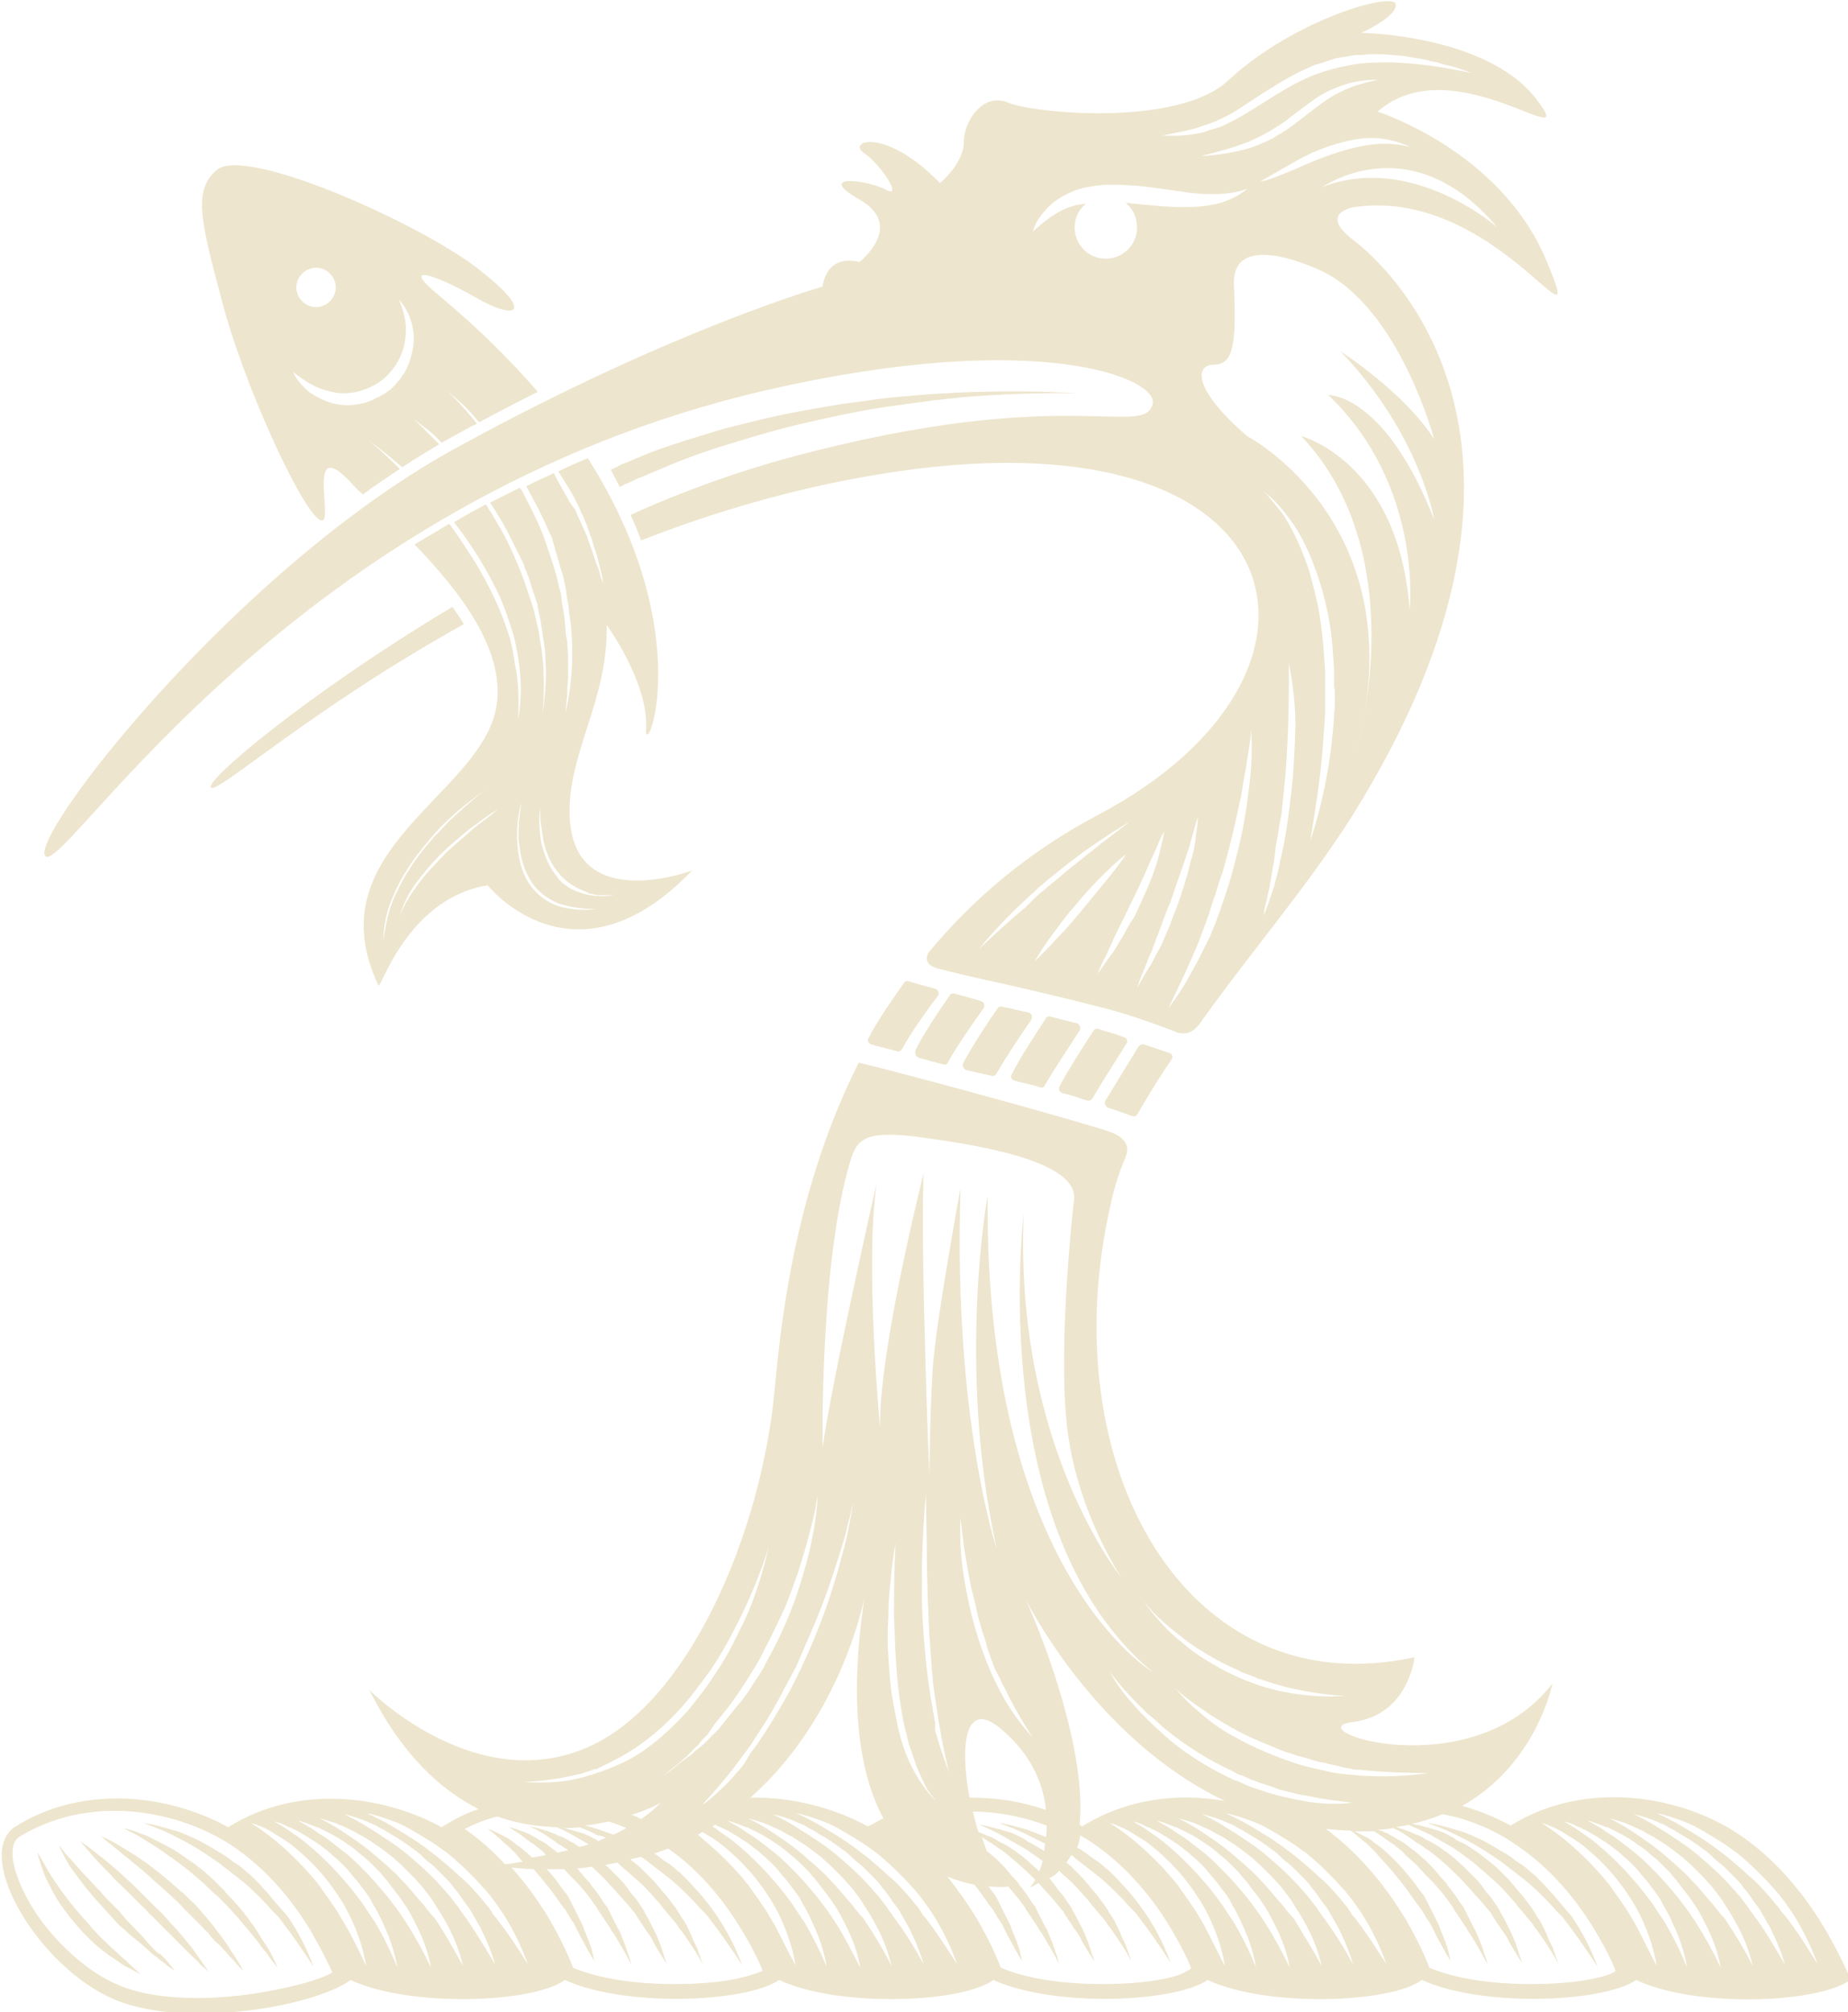<?xml version="1.0" encoding="utf-8"?>
<!-- Generator: Adobe Illustrator 24.1.3, SVG Export Plug-In . SVG Version: 6.00 Build 0)  -->
<svg version="1.1" id="Layer_1" xmlns="http://www.w3.org/2000/svg" xmlns:xlink="http://www.w3.org/1999/xlink" x="0px" y="0px"
	 viewBox="0 0 225.1 245" style="enable-background:new 0 0 225.1 245;" xml:space="preserve">
<style type="text/css">
	.st0{fill:#EDE5CD;}
</style>
<g>
	<path class="st0" d="M14.3,237.8c-0.3-0.3-0.6-0.5-0.9-0.8c-0.6-0.6-1.2-1.1-1.7-1.7c-0.3-0.3-0.6-0.6-0.8-0.9l-0.8-0.9
		c-1.1-1.2-2.1-2.5-3-3.8c-0.5-0.7-0.9-1.3-1.3-2c-0.4-0.7-0.8-1.4-1.2-2.1c0,0.4,0.2,0.8,0.3,1.2c0.1,0.4,0.3,0.8,0.4,1.2
		c0.3,0.8,0.7,1.5,1.1,2.3c0.8,1.5,1.8,2.8,2.9,4.1l0.8,0.9c0.3,0.3,0.6,0.6,0.9,0.9c0.6,0.6,1.2,1.1,1.9,1.6c0.3,0.3,0.7,0.5,1,0.7
		c0.3,0.2,0.7,0.5,1,0.7c0.3,0.2,0.7,0.4,1.1,0.6c0.4,0.2,0.7,0.4,1.1,0.6c-0.6-0.6-1.2-1.1-1.8-1.7
		C14.9,238.4,14.6,238.1,14.3,237.8z"/>
	<path class="st0" d="M18.6,237.2c-0.3-0.3-0.6-0.6-0.9-1c-0.6-0.7-1.2-1.3-1.8-1.9c-0.3-0.3-0.6-0.6-0.9-1c0,0-0.4-0.4-0.4-0.5
		c0,0-0.4-0.4-0.5-0.5c-0.3-0.3-0.6-0.6-0.9-0.9c-0.3-0.3-0.6-0.6-0.9-1c-0.6-0.6-1.2-1.3-1.8-1.9c-0.6-0.6-1.2-1.3-1.7-1.9
		c-0.6-0.6-1.1-1.2-1.6-1.9c0.1,0.4,0.3,0.7,0.5,1.1c0.2,0.4,0.4,0.7,0.6,1.1c0.4,0.7,1,1.4,1.5,2.1c0.5,0.7,1.1,1.4,1.7,2.1
		c0.6,0.7,1.2,1.3,1.8,2c0.1,0.1,0.8,0.9,0.9,1c0.3,0.3,0.6,0.6,1,0.9c0.3,0.3,0.6,0.6,1,0.9c0.2,0.1,0.3,0.3,0.5,0.4
		c0.2,0.1,0.3,0.3,0.5,0.4c0.3,0.3,0.7,0.6,1,0.9c0.3,0.3,0.7,0.6,1,0.8c0.3,0.3,0.7,0.5,1,0.8c0.3,0.3,0.7,0.5,1.1,0.8
		c-0.5-0.7-1.1-1.4-1.7-2C19.2,237.9,18.9,237.5,18.6,237.2z"/>
	<path class="st0" d="M27.1,236c-0.3-0.4-0.6-0.8-0.9-1.2c-0.6-0.8-1.3-1.6-2-2.4c-0.3-0.4-0.7-0.7-1.1-1.1
		c-0.1-0.1-0.4-0.4-0.5-0.5c-0.1-0.1-0.4-0.4-0.6-0.5c-0.4-0.4-0.8-0.7-1.1-1c-0.4-0.3-0.8-0.7-1.2-1c-0.8-0.6-1.6-1.3-2.4-1.8
		c-0.8-0.6-1.7-1.1-2.5-1.6c-0.8-0.5-1.7-1-2.5-1.3c0.4,0.3,0.7,0.6,1.1,0.9c0.4,0.3,0.7,0.6,1.1,0.9c0.7,0.6,1.5,1.2,2.3,1.9
		c0.8,0.6,1.5,1.3,2.3,2c0.8,0.7,1.5,1.3,2.2,2c0.3,0.2,0.8,0.8,1.1,1.1c0.4,0.4,0.7,0.7,1.1,1.1c0.4,0.4,0.7,0.7,1.1,1.1
		c0.2,0.2,0.3,0.4,0.5,0.5c0.2,0.2,0.4,0.4,0.5,0.6c0.3,0.4,0.7,0.8,1.1,1.1c0.3,0.4,0.7,0.7,1,1.1c0.3,0.4,0.7,0.7,1,1.1
		c0.3,0.4,0.7,0.7,1,1.1c-0.5-0.9-1-1.8-1.6-2.6C27.7,236.8,27.4,236.4,27.1,236z"/>
	<path class="st0" d="M22.9,236.6c-0.3-0.4-0.6-0.7-0.9-1.1c-0.6-0.7-1.3-1.4-1.9-2.1c-0.3-0.4-0.7-0.7-1-1
		c-0.1-0.1-0.4-0.4-0.5-0.5c-0.1-0.1-0.4-0.4-0.5-0.5c-0.3-0.3-0.7-0.7-1-1c-0.3-0.3-0.7-0.7-1-1c-0.7-0.6-1.4-1.3-2.1-1.9
		c-0.7-0.6-1.4-1.2-2.1-1.7c-0.7-0.6-1.4-1.1-2.1-1.6c0.2,0.3,0.5,0.6,0.8,1c0.3,0.3,0.6,0.7,0.9,1c0.6,0.7,1.2,1.3,1.9,2
		c0.6,0.7,1.3,1.3,2,2c0.7,0.7,1.3,1.3,2,2c0.2,0.1,0.8,0.9,1,1c0.3,0.3,0.7,0.7,1,1c0.3,0.3,0.7,0.7,1,1c0.2,0.2,0.3,0.3,0.5,0.5
		c0.2,0.2,0.3,0.3,0.5,0.5c0.3,0.3,0.7,0.7,1,1c0.3,0.3,0.7,0.7,1,1c0.3,0.3,0.7,0.6,1,1c0.3,0.3,0.7,0.6,1,0.9
		c-0.5-0.8-1.1-1.6-1.6-2.3C23.5,237.3,23.2,237,22.9,236.6z"/>
	<path class="st0" d="M31.4,235.3c-0.3-0.5-0.6-0.9-0.9-1.3c-0.6-0.9-1.3-1.7-2.1-2.6c-0.4-0.4-0.8-0.8-1.1-1.2
		c-0.2-0.2-0.4-0.4-0.6-0.6c-0.2-0.2-0.4-0.4-0.6-0.6c-0.4-0.4-0.8-0.7-1.2-1.1c-0.4-0.3-0.9-0.7-1.3-1c-0.9-0.6-1.8-1.3-2.7-1.8
		c-0.9-0.5-1.9-1-2.9-1.5c-1-0.4-2-0.8-3-1c0.5,0.2,0.9,0.5,1.4,0.7c0.5,0.3,0.9,0.5,1.3,0.8c0.9,0.5,1.8,1.1,2.6,1.7
		c0.9,0.6,1.7,1.2,2.6,1.9c0.8,0.7,1.7,1.4,2.4,2.1c0.3,0.3,0.8,0.8,1.2,1.1c0.4,0.4,0.8,0.8,1.1,1.1c0.4,0.4,0.7,0.8,1.1,1.2
		c0.2,0.2,0.4,0.4,0.5,0.6c0.2,0.2,0.4,0.4,0.5,0.6c0.4,0.4,0.7,0.8,1.1,1.3c0.3,0.4,0.7,0.8,1,1.3c0.3,0.4,0.7,0.8,1,1.3
		c0.3,0.4,0.6,0.8,1,1.3c-0.4-1-0.9-2-1.5-2.9C32,236.3,31.7,235.8,31.4,235.3z"/>
	<path class="st0" d="M32.6,230.5c-0.4-0.4-0.8-0.9-1.2-1.3c-0.2-0.2-0.4-0.4-0.6-0.6c-0.2-0.2-0.4-0.4-0.7-0.6
		c-0.4-0.4-0.9-0.8-1.4-1.1c-0.5-0.3-0.9-0.7-1.4-1c-1-0.6-2-1.2-3.1-1.8c-1.1-0.5-2.1-1-3.3-1.3c-1.1-0.3-2.3-0.7-3.4-0.8
		c1.1,0.4,2.2,0.8,3.2,1.3c1,0.5,2,1,3,1.6c1,0.6,1.9,1.2,2.9,1.9c0.9,0.7,1.8,1.4,2.7,2.1c0.9,0.7,1.7,1.5,2.5,2.3
		c0.4,0.4,0.8,0.8,1.2,1.3c0.2,0.2,0.4,0.4,0.6,0.6c0.2,0.2,0.4,0.4,0.6,0.7c1.4,1.8,2.7,3.7,4,5.7c-0.8-2.2-1.9-4.3-3.2-6.2
		C34.1,232.3,33.3,231.4,32.6,230.5z"/>
	<path class="st0" d="M38.8,63.2c2.4,1.8-2-10.7,3.9-4.5c0.4,0.5,0.9,1,1.5,1.5c1.5-1.1,3-2.1,4.5-3.1c-1.2-1.2-2.4-2.3-3.7-3.4
		c1.4,1,2.7,2.1,4,3.2c0,0,0,0,0,0c1.5-1,3-1.9,4.5-2.8c-0.5-0.5-1-1-1.5-1.5c-0.3-0.3-0.6-0.6-0.9-0.9c-0.3-0.3-0.6-0.6-1-0.9
		c0.7,0.5,1.4,1.1,2.1,1.6c0.6,0.5,1.1,1,1.6,1.5c0.7-0.4,1.5-0.8,2.2-1.2c0.7-0.4,1.4-0.8,2.1-1.1c-0.1-0.1-0.2-0.2-0.3-0.4
		c-1.2-1.4-2.4-2.8-3.8-4c0.7,0.6,1.4,1.2,2.1,1.8c0.7,0.6,1.3,1.3,1.9,2c0.1,0.1,0.2,0.3,0.4,0.4c2.4-1.3,4.8-2.5,7.1-3.7
		c-3.3-3.8-7.2-7.7-12-11.7c-4.9-4-0.7-2.7,4.4,0.2c5,2.9,7.4,2,0.3-3.5c-7.1-5.5-28.3-15-31.8-12c-2.8,2.4-2.1,5.8,0.6,15.8
		C29.6,46.6,36.4,61.4,38.8,63.2z M38.5,32.6c1.3,0,2.4,1.1,2.4,2.4c0,1.3-1.1,2.4-2.4,2.4c-1.3,0-2.4-1.1-2.4-2.4
		C36.1,33.7,37.2,32.6,38.5,32.6z M38.1,46.9c0.9,0.5,1.8,0.7,2.7,0.9c1.9,0.3,3.7-0.2,5.3-1.2c1.5-1,2.6-2.6,3.1-4.4
		c0.2-0.9,0.3-1.9,0.2-2.8c-0.1-1-0.4-1.9-0.8-2.9c0.7,0.7,1.2,1.7,1.5,2.7c0.3,1,0.4,2.1,0.2,3.2c-0.2,1.1-0.5,2.1-1.1,3.1
		c-0.2,0.2-0.3,0.5-0.5,0.7c-0.2,0.2-0.4,0.4-0.5,0.6c-0.2,0.2-0.4,0.4-0.6,0.6l-0.7,0.5l-0.7,0.4c-0.2,0.1-0.5,0.2-0.8,0.4
		c-0.3,0.1-0.5,0.2-0.8,0.3c-0.3,0.1-0.5,0.1-0.8,0.2c-1.1,0.2-2.2,0.2-3.3-0.1c-1.1-0.3-2-0.8-2.9-1.4c-0.8-0.7-1.5-1.5-1.9-2.4
		C36.5,45.9,37.3,46.5,38.1,46.9z"/>
	<path class="st0" d="M211.4,223.1c-7-4.5-18.4-6.4-27.4-0.8c-1.8-1-3.8-1.8-5.9-2.4c9.1-5.1,11-14.9,11-14.9
		c-9.9,12.8-31.3,5.6-24.4,4.7c6.9-0.8,7.6-7.9,7.6-7.9c-27.9,6.1-44.3-23.5-37-55.2c0.4-1.9,1-3.8,1.8-5.7l0,0c0,0,0,0,0,0
		c0-0.1,0.1-0.2,0.1-0.3c0.2-0.6,0.3-1.9-1.8-2.7c-2.6-1-25.2-7.2-30.8-8.5c-7.3,14.5-9.3,29.6-10.2,39.4
		c-1.5,17.5-10.6,39.6-23.9,44.4c-13.3,4.9-25.5-7.4-25.5-7.4c3.9,7.8,8.6,12.1,13.3,14.5c-1.6,0.5-3.1,1.3-4.5,2.2
		c-7.1-3.9-17.6-5.3-26,0c-3.8-2.1-8.6-3.5-13.5-3.5c-4.3,0-8.7,1-12.7,3.6c-4.7,3.8,3.3,17.1,12.4,20.9c2.9,1.2,6.6,1.7,10.3,1.7
		c7.8,0,15.8-2.1,18.4-4.1c7.3,3.4,22.3,2.8,26.1,0c3.5,1.6,8.7,2.3,13.6,2.3c5.4,0,10.5-0.9,12.5-2.3c7.3,3.4,22.3,2.8,26.1,0
		c3.5,1.6,8.7,2.3,13.6,2.3c5.4,0,10.5-0.9,12.5-2.3c7.3,3.4,22.4,2.8,26.1,0c3.5,1.6,8.7,2.3,13.6,2.3c5.4,0,10.5-0.9,12.5-2.3
		c7.4,3.5,22.6,2.8,26.2-0.1C225.1,240.9,221.3,229.5,211.4,223.1z M163.6,215.2c0.3,0.1,0.7,0.1,1,0.2c0.3,0.1,0.7,0.1,1,0.1
		c2.8,0.3,5.6,0.4,8.4,0.4c-2.8,0.4-5.6,0.5-8.4,0.3c-0.4,0-0.7-0.1-1.1-0.1c-0.4,0-0.7-0.1-1.1-0.1c-0.7-0.1-1.4-0.2-2.1-0.4
		c-1.4-0.3-2.8-0.6-4.1-1.1c-2.7-0.9-5.3-2.1-7.7-3.5c-1.2-0.7-2.4-1.6-3.4-2.5c-1.1-0.9-2.1-1.9-3-3c1,1,2.1,1.8,3.3,2.6
		c1.1,0.8,2.3,1.5,3.5,2.2c1.2,0.7,2.5,1.3,3.7,1.8c0.6,0.3,1.3,0.5,1.9,0.8l1,0.4c0.3,0.1,0.7,0.2,1,0.3l0.5,0.2l0.5,0.1
		c0.3,0.1,0.7,0.2,1,0.3l1,0.3c0.3,0.1,0.7,0.1,1,0.2C162.2,214.9,162.9,215,163.6,215.2z M154.5,218.3l-0.6-0.2
		c-0.2-0.1-0.4-0.1-0.6-0.2c-0.4-0.1-0.8-0.3-1.2-0.4l-1.1-0.5c-0.2-0.1-0.4-0.2-0.6-0.2l-0.6-0.3c-1.5-0.7-2.9-1.5-4.3-2.4
		c-1.4-0.9-2.7-1.9-3.9-3c-1.2-1.1-2.4-2.2-3.5-3.5c-1.1-1.2-2.1-2.5-2.9-4c1,1.3,2,2.5,3.2,3.7c0.3,0.3,0.6,0.6,0.9,0.9
		c0.3,0.3,0.6,0.6,0.9,0.8c0.6,0.5,1.2,1.1,1.8,1.6c2.5,2,5.3,3.8,8.2,5.1l0.5,0.3c0.2,0.1,0.4,0.2,0.6,0.2l1.1,0.5
		c0.4,0.1,0.8,0.3,1.1,0.4c0.2,0.1,0.4,0.1,0.6,0.2l0.6,0.2c0.4,0.1,0.8,0.3,1.1,0.4l1.2,0.3c0.4,0.1,0.8,0.2,1.2,0.3l0.6,0.1
		c0.2,0,0.4,0.1,0.6,0.1c1.7,0.4,3.5,0.6,5.3,0.8c-1.8,0.3-4,0.1-5.4-0.1C157.7,219.1,156.1,218.8,154.5,218.3z M124.9,194.7
		c3.1,5.9,11.3,18.4,24.3,24.6c-5.7-1-11.9-0.3-17.4,3.1c-0.1-0.1-0.2-0.1-0.3-0.2C132.4,213.4,127.2,199.7,124.9,194.7z
		 M124.9,223.3c0.8,0.4,1.6,0.8,2.4,1.2c0,0.3-0.1,0.6-0.1,0.9c-0.5-0.3-1-0.6-1.5-0.9c-0.2-0.1-0.5-0.2-0.7-0.4
		c-0.1-0.1-0.2-0.1-0.3-0.2c-0.3-0.1-0.7-0.4-1-0.5c-0.4-0.2-0.7-0.3-1.1-0.4c-0.1,0-0.2-0.1-0.4-0.1c-0.2-0.1-0.5-0.2-0.7-0.2
		c-0.7-0.2-1.5-0.4-2.2-0.5c1,0.4,2,0.9,2.9,1.4c0.2,0.1,0.5,0.3,0.7,0.4c0.2,0.1,0.5,0.3,0.7,0.4c0.2,0.1,0.5,0.3,0.7,0.4
		c0.2,0.1,0.5,0.3,0.7,0.4c0.7,0.5,1.3,0.9,2,1.4c-0.1,0.5-0.3,0.9-0.4,1.3c-0.1-0.1-0.1-0.1-0.2-0.2c-0.4-0.4-0.8-0.7-1.2-1.1
		c-0.4-0.3-0.8-0.7-1.3-1c-0.5-0.4-1.1-0.8-1.7-1.1c-0.2-0.1-0.4-0.2-0.6-0.3c-0.1-0.1-0.2-0.1-0.3-0.2c-0.2-0.1-0.7-0.4-0.9-0.4
		c-0.3-0.1-0.6-0.3-0.9-0.4c-0.1,0-0.2-0.1-0.3-0.1c0,0,0,0,0,0c-0.3-0.8-0.5-1.7-0.7-2.5c3,0,6.1,0.6,9,1.7c0,0.5,0,1-0.1,1.4
		c-0.7-0.3-1.5-0.6-2.3-0.9c-1.1-0.3-2.3-0.7-3.4-0.8C122.8,222.4,123.9,222.8,124.9,223.3z M109.1,201.7c0.1,1.5,0.2,3,0.4,4.5
		c0.2,1.5,0.4,3,0.8,4.5c0.2,0.7,0.3,1.5,0.6,2.2c0.2,0.7,0.5,1.4,0.7,2.1c0.3,0.7,0.6,1.4,0.9,2c0.3,0.7,0.7,1.3,1.2,1.9
		c0.1,0.1,0.2,0.2,0.2,0.3c0,0-3.2-3-4.4-8.4c-0.2-0.7-0.3-1.5-0.5-2.3c-0.1-0.8-0.3-1.5-0.4-2.3c-0.2-1.5-0.3-3-0.4-4.6
		c-0.1-1.5-0.1-3.1,0-4.6c0-1.5,0.1-3,0.3-4.6c0.1-1.5,0.3-3,0.6-4.5c-0.2,3-0.2,6.1-0.2,9.1C109,198.7,109,200.2,109.1,201.7z
		 M113.9,209.7c-0.1-0.3-0.1-0.7-0.2-1.1c-0.1-0.4-0.1-0.7-0.2-1.1c-0.5-2.8-0.8-5.7-1-8.5c-0.1-1.4-0.2-2.9-0.2-4.3
		c0-1.4,0-2.9,0-4.3c0.1-2.9,0.2-5.7,0.5-8.5c0,2.9,0.1,5.7,0.1,8.5c0,1.4,0.1,2.8,0.1,4.3c0.1,1.4,0.1,2.8,0.2,4.3
		c0.1,1.4,0.2,2.8,0.3,4.2c0.1,0.7,0.1,1.4,0.2,2.1c0.1,0.7,0.2,1.4,0.3,2.1c0.4,2.8,0.9,5.6,1.6,8.4c-0.5-1.3-1-2.7-1.4-4.1
		c-0.1-0.3-0.2-0.7-0.3-1L113.9,209.7z M117,184.8c0.1,1.2,0.3,2.4,0.4,3.5c0.2,1.2,0.4,2.3,0.6,3.5c0.2,1.2,0.5,2.3,0.8,3.5
		c0.1,0.3,0.1,0.6,0.2,0.9l0.2,0.9c0.2,0.6,0.3,1.1,0.5,1.7c0.2,0.6,0.4,1.1,0.5,1.7c0.2,0.6,0.4,1.1,0.6,1.7
		c0.2,0.6,0.4,1.1,0.7,1.6l0.4,0.8c0.1,0.3,0.2,0.5,0.4,0.8c1,2.1,2.2,4.2,3.5,6.2c-1.6-1.8-3-3.7-4.1-5.9c-1.1-2.1-2-4.4-2.7-6.7
		c-0.7-2.3-1.2-4.6-1.6-7c-0.2-1.2-0.3-2.4-0.4-3.6C117,187.2,116.9,186,117,184.8z M121.9,210.5c3.7,3.1,5.2,6.7,5.5,9.9
		c-2.8-1-5.9-1.5-9.1-1.5c-0.1,0-0.1,0-0.2,0C116.9,212.6,117.5,206.8,121.9,210.5z M141.7,197.5c0.9,0.8,1.8,1.5,2.7,2.2
		c0.9,0.7,1.9,1.3,2.9,1.9c1,0.6,2,1.1,3.1,1.6c0.3,0.1,0.5,0.2,0.8,0.4l0.8,0.3c0.3,0.1,0.5,0.2,0.8,0.3l0.4,0.2l0.4,0.1
		c1.1,0.4,2.2,0.7,3.3,1c2.3,0.5,4.6,0.9,6.9,1c-2.3,0.2-4.7,0-7-0.4c-2.3-0.4-4.6-1.2-6.7-2.2c-1.1-0.5-2.1-1.1-3.1-1.7
		c-1-0.6-2-1.3-2.9-2.1c-0.9-0.7-1.8-1.5-2.6-2.4c-0.8-0.9-1.6-1.8-2.2-2.8C140,195.9,140.8,196.7,141.7,197.5z M103.6,141.3
		c0.8-2.7,2-3.6,7.9-2.9c5.9,0.8,20.3,2.7,19.3,7.9c0,0-1.9,16.5-0.9,26.7c1,10.7,6.7,19.1,6.7,19.1s-13.1-16-11.9-44.3
		c0,0-4.8,38.8,15.7,55.8c0,0-20.5-12.1-20.1-58c0,0-3.8,20.7,1.1,43c0,0-5.3-15.8-4.4-43.9c0,0-2.7,14.6-3.3,20.9
		c-0.4,4.4-0.5,14.1-0.5,14.1s-1.1-27.1-0.7-36.8c0,0-5.5,21.7-5.3,31c0,0-1.9-20.1-0.4-29.9c0,0-5.5,24.2-6.6,32.3
		C100.2,176.5,99.8,153.8,103.6,141.3z M105.3,194.5c-2,13.3-0.5,21.7,2.3,26.9c-0.6,0.3-1.2,0.7-1.9,1c-4-2.2-9.1-3.6-14.3-3.5
		C102.6,209,105.3,194.5,105.3,194.5z M90.7,214.7c-0.3,0.4-0.6,0.8-1,1.2c-1,1.3-3.8,3.8-4.1,3.8c1.3-1.4,2.5-2.8,3.6-4.2
		c0.6-0.8,1.2-1.6,1.8-2.4c0.3-0.4,0.6-0.8,0.8-1.2l0.4-0.6l0.4-0.6c1.1-1.7,2.1-3.4,3-5.2c0.2-0.4,0.5-0.9,0.7-1.3l0.7-1.3l0.6-1.4
		c0.2-0.5,0.4-0.9,0.6-1.4c0.8-1.8,1.6-3.7,2.3-5.6c0.7-1.9,1.3-3.8,1.9-5.7c0.3-1,0.6-1.9,0.8-2.9c0.1-0.5,0.3-1,0.4-1.5
		c0.1-0.5,0.2-1,0.3-1.5c-0.1,1-0.3,2-0.5,3c-0.2,1-0.4,2-0.7,3c-0.5,2-1.1,3.9-1.7,5.8c-1.3,3.8-2.9,7.6-4.8,11.2
		c-1,1.8-2,3.5-3.1,5.2l-0.4,0.6l-0.4,0.6c-0.3,0.4-0.6,0.8-0.9,1.2L90.7,214.7z M95.4,196.2c0.7-1.5,1.2-3.1,1.8-4.7
		c0.5-1.6,1-3.2,1.4-4.8c0.2-0.8,0.4-1.6,0.6-2.4c0.1-0.4,0.2-0.8,0.2-1.2c0.1-0.4,0.2-0.8,0.2-1.2c0,0.8-0.1,1.7-0.2,2.5
		c-0.1,0.8-0.2,1.7-0.4,2.5c-0.3,1.7-0.7,3.3-1.2,4.9c-0.9,3.2-2.2,6.4-3.8,9.4c-0.2,0.4-0.4,0.7-0.6,1.1l-0.3,0.6
		c-0.1,0.2-0.2,0.4-0.3,0.5c-0.2,0.4-0.4,0.7-0.7,1.1l-0.7,1.1c-0.2,0.4-0.5,0.7-0.7,1c-0.2,0.3-0.5,0.7-0.8,1l-0.8,1l-0.8,1
		l-0.4,0.5l-0.4,0.5c-0.3,0.3-0.6,0.6-0.9,0.9l-0.9,0.9c-0.2,0.1-0.3,0.3-0.5,0.4l-0.5,0.4c-0.3,0.3-0.6,0.6-1,0.8l-1,0.8
		c-0.2,0.1-0.3,0.3-0.5,0.4l-0.5,0.4l-1,0.7l1-0.8l0.5-0.4c0.2-0.1,0.3-0.3,0.5-0.4l0.9-0.8c0.3-0.3,0.6-0.6,0.9-0.9l0.4-0.4
		c0.2-0.1,0.3-0.3,0.4-0.5l0.9-0.9L87,210l0.4-0.5l0.4-0.5c1.1-1.3,2-2.6,2.9-4c0.9-1.4,1.8-2.8,2.5-4.3
		C94,199.2,94.7,197.7,95.4,196.2z M69.3,216.3c0.5-0.1,0.9-0.2,1.4-0.3c0.4-0.1,0.9-0.3,1.3-0.4c0.2-0.1,0.4-0.2,0.7-0.2
		c0.2-0.1,0.4-0.2,0.6-0.3l0.6-0.3c0.2-0.1,0.4-0.2,0.6-0.3c3.3-1.6,6.2-4,8.7-6.8c1.2-1.4,2.3-2.9,3.4-4.4c1-1.5,2-3.2,2.8-4.8
		c0.9-1.7,1.7-3.4,2.4-5.1c0.7-1.7,1.4-3.5,1.9-5.3c-0.4,1.8-0.9,3.6-1.5,5.4c-0.6,1.8-1.3,3.5-2.2,5.2c-0.8,1.7-1.7,3.4-2.8,5
		c-1,1.6-2.2,3.1-3.4,4.6c-1.3,1.4-2.6,2.7-4.1,3.9c-1.5,1.2-3.1,2.2-4.9,2.9c-0.9,0.4-1.8,0.7-2.7,1c-0.5,0.1-0.9,0.3-1.4,0.4
		c-0.5,0.1-0.9,0.2-1.4,0.3c-1.9,0.3-3.8,0.3-5.6,0.2C65.6,216.9,67.5,216.7,69.3,216.3z M80.5,219.5c-0.7,0.7-1.5,1.4-2.4,2
		c-0.4-0.2-0.8-0.4-1.2-0.5C79.2,220.3,80.5,219.5,80.5,219.5z M73,222.8c-0.6-0.2-1.2-0.4-1.8-0.5c1-0.1,2-0.3,2.9-0.5
		c0.7,0.2,1.5,0.5,2.2,0.8c-0.5,0.3-1.1,0.6-1.6,0.8C74.1,223.2,73.6,223,73,222.8z M73.8,223.8c-0.3,0.1-0.6,0.2-0.9,0.4
		c-0.1-0.1-0.2-0.1-0.3-0.2c-0.3-0.1-0.7-0.4-1-0.5c-0.4-0.2-0.7-0.3-1.1-0.4c-0.1,0-0.2-0.1-0.4-0.1c-0.2-0.1-0.5-0.2-0.7-0.2
		c-0.3-0.1-0.5-0.2-0.8-0.2c0.7,0,1.4,0,2-0.1c0.8,0.3,1.5,0.6,2.2,1C73.1,223.5,73.5,223.6,73.8,223.8z M60.6,221.2
		c2.5,0.9,4.9,1.2,7.2,1.3c0.8,0.3,1.5,0.7,2.2,1.1c0.2,0.1,0.5,0.3,0.7,0.4c0.2,0.1,0.5,0.3,0.7,0.4c0.1,0.1,0.2,0.1,0.3,0.2
		c-0.4,0.1-0.7,0.2-1.1,0.3c-0.2-0.1-0.4-0.2-0.6-0.4c-0.2-0.1-0.4-0.2-0.6-0.3c-0.1-0.1-0.2-0.1-0.3-0.2c-0.2-0.1-0.7-0.4-0.9-0.4
		c-0.3-0.1-0.6-0.3-0.9-0.4c-0.1,0-0.2-0.1-0.3-0.1c-0.2-0.1-0.4-0.2-0.6-0.2c-0.6-0.2-1.3-0.4-1.9-0.5c0.9,0.4,1.8,0.9,2.6,1.5
		c0.1,0.1,0.5,0.3,0.6,0.4c0.1,0.1,0.5,0.4,0.6,0.4c0.2,0.1,0.4,0.3,0.6,0.4c0.1,0,0.2,0.1,0.3,0.2c-0.4,0.1-0.9,0.2-1.3,0.3
		c0,0-0.1-0.1-0.1-0.1c-0.4-0.3-0.9-0.7-1.3-1c-0.2-0.1-0.3-0.2-0.5-0.3c-0.1,0-0.2-0.1-0.2-0.1c-0.1,0-0.6-0.4-0.7-0.4
		c-0.2-0.1-0.5-0.3-0.7-0.4c-0.1,0-0.2-0.1-0.3-0.1c-0.2-0.1-0.3-0.2-0.5-0.2c-0.5-0.2-1-0.4-1.6-0.5c0.8,0.5,1.6,1,2.3,1.6
		c0.1,0,0.5,0.4,0.6,0.4c0.1,0,0.5,0.4,0.5,0.4c0.2,0.1,0.4,0.3,0.5,0.4c0.1,0,0.5,0.4,0.5,0.5c0,0,0.1,0.1,0.1,0.1
		c-0.6,0.1-1.1,0.2-1.7,0.3c-0.3-0.3-0.6-0.6-0.9-0.8c-0.3-0.3-0.7-0.6-1-0.8c-0.2-0.1-0.4-0.3-0.5-0.4l-0.6-0.4
		c-0.2-0.1-0.4-0.2-0.6-0.3c-0.2-0.1-0.4-0.2-0.6-0.3c-0.4-0.2-0.8-0.4-1.2-0.5c0.7,0.5,1.4,1.1,2,1.7l0.5,0.4l0.5,0.5
		c0.2,0.2,0.3,0.3,0.5,0.5l0.4,0.5c0.1,0.1,0.2,0.3,0.4,0.4c-0.9,0.1-1.6,0.3-2.2,0.3c-1.4-1.5-3-3-4.9-4.3
		C58,222,59.3,221.5,60.6,221.2z M35,242c-3.5,0.8-7.4,1.3-10.9,1.3c-3.8,0-7.2-0.5-9.7-1.6c-2.9-1.2-5.9-3.6-8.5-6.7
		c-2.3-2.8-3.9-6-4.3-8.4c-0.2-1.4,0-2.4,0.7-2.9c3.4-2.1,7.4-3.2,11.7-3.2c4.9,0,9.9,1.5,13.9,4c4.8,3.1,8.1,7.5,10,10.7
		c1.2,2.1,2.1,3.9,2.6,5C39.4,240.8,37.6,241.4,35,242z M42,234.3c-0.5-0.8-0.9-1.6-1.5-2.4c-0.5-0.8-1.1-1.5-1.6-2.3
		c-1.2-1.5-2.4-2.8-3.8-4.1c-1.4-1.3-2.9-2.5-4.5-3.5c0.5,0.1,0.9,0.3,1.4,0.5c0.4,0.2,0.9,0.4,1.3,0.7c0.8,0.5,1.7,1,2.4,1.6
		c1.5,1.2,2.9,2.6,4.1,4.1c0.3,0.4,0.6,0.8,0.9,1.2c0.3,0.4,0.5,0.8,0.8,1.2c0.5,0.8,1,1.7,1.4,2.6c0.8,1.8,1.4,3.6,1.7,5.5
		C43.8,237.7,43,236,42,234.3z M45.7,234.1c-0.1-0.2-0.3-0.4-0.4-0.6c-0.1-0.2-0.3-0.4-0.4-0.6c-0.3-0.4-0.5-0.8-0.8-1.2
		c-0.6-0.8-1.2-1.6-1.8-2.3c-0.6-0.7-1.3-1.5-2-2.2c-0.7-0.7-1.4-1.4-2.1-2c-0.7-0.6-1.5-1.3-2.3-1.8c-0.8-0.6-1.6-1.1-2.5-1.6
		c0.5,0.1,1.1,0.3,1.6,0.6c0.2,0.1,0.3,0.1,0.5,0.2c0.3,0.2,0.7,0.3,1,0.5c0.3,0.2,0.7,0.4,1,0.6c0.6,0.4,1.3,0.8,1.9,1.3
		c0.4,0.3,0.8,0.6,1.2,1c0.4,0.3,0.8,0.7,1.1,1c0.2,0.2,0.4,0.4,0.5,0.5c0.2,0.2,0.3,0.4,0.5,0.6c0.3,0.4,0.7,0.8,1,1.2
		c0.3,0.4,0.6,0.8,0.9,1.2c0.3,0.4,0.6,0.8,0.8,1.3c0.5,0.8,0.9,1.6,1.3,2.5c0.8,1.7,1.4,3.5,1.7,5.3
		C47.6,237.6,46.7,235.8,45.7,234.1z M49.4,234c-0.1-0.2-0.3-0.4-0.4-0.6c-0.1-0.2-0.3-0.4-0.4-0.6c-0.3-0.4-0.6-0.8-0.9-1.2
		c-0.6-0.8-1.3-1.6-1.9-2.3c-0.7-0.8-1.4-1.5-2.1-2.2c-0.7-0.7-1.5-1.4-2.3-2c-0.8-0.6-1.6-1.3-2.5-1.8c-0.8-0.6-1.7-1.1-2.6-1.6
		c0.6,0.1,1.2,0.4,1.8,0.6c0.2,0.1,0.4,0.2,0.6,0.2c0.4,0.2,0.8,0.4,1.2,0.6c0.4,0.2,0.8,0.4,1.1,0.6c0.7,0.4,1.4,0.9,2.1,1.4
		c0.4,0.3,0.8,0.7,1.2,1c0.4,0.3,0.8,0.7,1.2,1.1c0.2,0.2,0.4,0.4,0.6,0.6c0.2,0.2,0.4,0.4,0.5,0.6c0.4,0.4,0.7,0.8,1,1.2
		c0.3,0.4,0.6,0.8,1,1.3c0.3,0.4,0.6,0.9,0.9,1.3c0.5,0.8,0.9,1.6,1.3,2.4c0.8,1.6,1.4,3.3,1.7,5C51.5,237.5,50.5,235.7,49.4,234z
		 M53.1,233.8c-0.1-0.2-0.3-0.4-0.5-0.6c-0.2-0.2-0.3-0.4-0.5-0.6c-0.3-0.4-0.6-0.8-1-1.2c-0.7-0.8-1.3-1.6-2.1-2.4
		c-0.7-0.8-1.5-1.5-2.3-2.2c-0.8-0.7-1.6-1.4-2.4-2c-0.8-0.6-1.7-1.2-2.6-1.8c-0.9-0.6-1.8-1.1-2.8-1.6c0.7,0.2,1.4,0.4,2,0.6
		c0.2,0.1,0.4,0.2,0.7,0.3c0.4,0.2,0.9,0.4,1.3,0.6c0.4,0.2,0.8,0.5,1.3,0.7c0.8,0.5,1.6,1,2.4,1.6c0.4,0.3,0.9,0.7,1.3,1
		c0.4,0.4,0.8,0.7,1.2,1.1c0.2,0.2,0.4,0.4,0.6,0.6c0.2,0.2,0.4,0.4,0.6,0.6c0.4,0.4,0.7,0.8,1.1,1.2c0.3,0.4,0.7,0.9,1,1.3
		c0.3,0.4,0.6,0.9,0.9,1.4c0.5,0.7,0.9,1.5,1.3,2.2c0.8,1.5,1.4,3.1,1.8,4.8C55.3,237.4,54.3,235.6,53.1,233.8z M56.8,233.6
		c-0.2-0.2-0.3-0.4-0.5-0.7c-0.2-0.2-0.3-0.4-0.5-0.7c-0.3-0.4-0.7-0.9-1-1.3c-0.7-0.8-1.4-1.6-2.2-2.4c-0.8-0.8-1.6-1.5-2.4-2.2
		c-0.8-0.7-1.7-1.4-2.6-2c-0.9-0.6-1.8-1.2-2.8-1.8c-0.9-0.6-1.9-1.1-2.9-1.6c0.8,0.2,1.5,0.4,2.3,0.7c0.2,0.1,0.5,0.2,0.7,0.3
		c0.5,0.2,1,0.4,1.4,0.7c0.5,0.2,0.9,0.5,1.4,0.8c0.9,0.5,1.8,1.1,2.7,1.8c0.5,0.3,0.9,0.7,1.3,1.1c0.4,0.4,0.9,0.7,1.3,1.1
		c0.2,0.2,0.4,0.4,0.6,0.6c0.2,0.2,0.4,0.4,0.6,0.6c0.4,0.4,0.8,0.8,1.1,1.3c0.4,0.4,0.7,0.9,1,1.3c0.3,0.5,0.7,0.9,1,1.4
		c0.4,0.7,0.8,1.4,1.2,2.1c0.7,1.4,1.4,3,1.8,4.5C59.2,237.3,58,235.4,56.8,233.6z M60.4,233.5c-0.2-0.2-0.4-0.4-0.5-0.7
		c-0.2-0.2-0.3-0.5-0.5-0.7c-0.4-0.4-0.7-0.9-1.1-1.3c-0.8-0.9-1.5-1.7-2.4-2.4c-0.8-0.8-1.7-1.5-2.5-2.2c-0.9-0.7-1.8-1.4-2.7-2
		c-0.9-0.6-1.9-1.2-2.9-1.8c-1-0.6-2-1.1-3.1-1.6c1.1,0.2,2.2,0.6,3.3,1c1.1,0.4,2.1,1,3.1,1.6c1,0.6,2,1.2,2.9,1.9
		c0.5,0.3,0.9,0.7,1.4,1.1c0.4,0.4,0.9,0.8,1.3,1.2c0.2,0.2,0.4,0.4,0.6,0.6c0.2,0.2,0.4,0.4,0.6,0.6c0.4,0.4,0.8,0.9,1.2,1.3
		c0.8,0.9,1.4,1.8,2.1,2.8c1.3,2,2.3,4.1,3.1,6.3C63.1,237.2,61.8,235.3,60.4,233.5z M89.5,241c-2.1,0.4-4.6,0.6-7.3,0.6
		c-4.9,0-9.4-0.7-12.4-2c-0.4-1.1-1.4-3.4-3-6.1c-1.1-1.8-2.6-4-4.5-6.1c0.9,0.1,1.8,0.2,2.7,0.2c0.7,0.8,1.3,1.6,2,2.4
		c0.5,0.7,1,1.4,1.5,2.1l0.4,0.5c0.1,0.2,0.2,0.4,0.3,0.5c0.2,0.4,0.4,0.7,0.7,1.1c0.1,0.2,0.2,0.4,0.3,0.6l0.3,0.6
		c0.2,0.4,0.4,0.8,0.6,1.1c0.4,0.8,0.8,1.5,1.3,2.3c-0.1-0.4-0.2-0.9-0.3-1.3c-0.1-0.2-0.1-0.4-0.2-0.6c-0.1-0.2-0.1-0.4-0.2-0.6
		c-0.2-0.4-0.3-0.8-0.5-1.2l-0.2-0.6c-0.1-0.2-0.2-0.4-0.3-0.6c-0.2-0.4-0.4-0.8-0.6-1.2c-0.1-0.2-0.2-0.4-0.3-0.6l-0.3-0.6
		c-0.2-0.4-0.4-0.8-0.7-1.1l-0.8-1.1c-0.4-0.6-0.9-1.1-1.4-1.7c0.7,0,1.4,0,2.1,0c0,0,0,0,0.1,0.1c0.6,0.7,1.3,1.3,1.9,2
		c0.6,0.7,1.2,1.4,1.7,2.2c0.1,0.1,0.4,0.5,0.4,0.6c0.1,0.2,0.3,0.4,0.4,0.6c0.1,0.2,0.3,0.4,0.4,0.6c0.1,0.2,0.3,0.4,0.4,0.6
		c0.1,0.2,0.3,0.4,0.4,0.6c0,0.1,0.3,0.5,0.4,0.6c0.2,0.4,0.5,0.8,0.7,1.2c0.5,0.8,0.9,1.6,1.4,2.5c-0.1-0.4-0.2-0.8-0.4-1.3
		c-0.1-0.2-0.1-0.4-0.2-0.6c-0.1-0.2-0.1-0.4-0.2-0.6c-0.2-0.4-0.3-0.8-0.5-1.2c0,0-0.2-0.6-0.3-0.6c-0.1-0.2-0.2-0.4-0.3-0.6
		c-0.2-0.4-0.4-0.8-0.6-1.2c-0.1-0.2-0.2-0.4-0.3-0.6c0-0.1-0.3-0.5-0.4-0.6c-0.3-0.4-0.5-0.8-0.8-1.2c-0.1-0.1-0.5-0.7-0.6-0.8
		c0,0-0.3-0.3-0.3-0.4c-0.2-0.3-0.4-0.5-0.7-0.8c-0.2-0.2-0.3-0.4-0.5-0.6c-0.2-0.2-0.3-0.4-0.5-0.6c0,0,0,0,0,0
		c0.6,0,1.2-0.1,1.8-0.2c0.7,0.7,1.4,1.3,2.1,2.1c0.7,0.7,1.3,1.5,2,2.2c0.1,0.1,0.4,0.5,0.5,0.6c0.2,0.2,0.3,0.4,0.5,0.6
		c0.2,0.2,0.3,0.4,0.4,0.6c0.1,0.2,0.3,0.4,0.4,0.6c0.1,0.2,0.3,0.4,0.4,0.6c0.1,0.1,0.3,0.5,0.4,0.6c0.3,0.4,0.6,0.8,0.8,1.3
		c0.5,0.9,1,1.7,1.6,2.6c-0.1-0.4-0.3-0.8-0.4-1.2c-0.1-0.2-0.1-0.4-0.2-0.6c-0.1-0.2-0.1-0.4-0.2-0.6c-0.2-0.4-0.3-0.8-0.5-1.2
		c-0.1-0.1-0.2-0.5-0.3-0.6c-0.1-0.2-0.2-0.4-0.3-0.6c-0.2-0.4-0.4-0.8-0.6-1.1c-0.1-0.2-0.2-0.4-0.3-0.6c-0.1-0.1-0.3-0.5-0.4-0.6
		c-0.3-0.4-0.5-0.8-0.9-1.2c-0.1-0.1-0.5-0.6-0.6-0.8c-0.1-0.1-0.2-0.3-0.3-0.4c-0.2-0.3-0.5-0.6-0.7-0.8c-0.2-0.2-0.4-0.4-0.6-0.6
		c-0.2-0.2-0.4-0.4-0.6-0.6c-0.2-0.2-0.4-0.4-0.6-0.5c0.5-0.1,1-0.2,1.5-0.3c0.1,0.1,0.1,0.1,0.2,0.2c0.8,0.7,1.6,1.4,2.4,2.1
		c0.8,0.7,1.5,1.5,2.2,2.3c0.2,0.2,0.4,0.4,0.5,0.6c0.2,0.2,0.3,0.4,0.5,0.6c0.2,0.2,0.3,0.4,0.5,0.6c0.2,0.2,0.3,0.4,0.5,0.6
		c0.2,0.2,0.3,0.4,0.5,0.6c0.1,0.2,0.3,0.5,0.5,0.7c0.3,0.4,0.6,0.9,0.9,1.3c0.6,0.9,1.2,1.8,1.7,2.8c-0.1-0.4-0.3-0.8-0.4-1.2
		c-0.1-0.2-0.2-0.4-0.2-0.6c-0.1-0.2-0.2-0.4-0.3-0.6c-0.2-0.4-0.4-0.8-0.5-1.2c-0.1-0.1-0.2-0.4-0.3-0.6c-0.1-0.2-0.2-0.4-0.3-0.6
		c-0.2-0.4-0.4-0.7-0.7-1.1c-0.1-0.2-0.2-0.4-0.3-0.5c-0.1-0.2-0.3-0.5-0.4-0.6c-0.3-0.4-0.6-0.8-0.9-1.2c-0.2-0.2-0.5-0.6-0.7-0.8
		c-0.1-0.1-0.2-0.3-0.3-0.4c-0.3-0.3-0.5-0.6-0.8-0.9c-0.2-0.2-0.4-0.4-0.6-0.6c-0.2-0.2-0.4-0.4-0.6-0.6c-0.4-0.4-0.8-0.7-1.3-1.1
		c-0.1-0.1-0.1-0.1-0.2-0.2c0.4-0.1,0.9-0.2,1.3-0.3c0.2,0.2,0.5,0.3,0.7,0.5c0.9,0.7,1.8,1.4,2.7,2.1c0.9,0.7,1.7,1.5,2.5,2.3
		c0.4,0.4,0.8,0.8,1.2,1.3c0.2,0.2,0.4,0.4,0.6,0.6c0.2,0.2,0.4,0.4,0.6,0.7c1.4,1.8,2.7,3.7,4,5.7c-0.8-2.2-1.9-4.3-3.2-6.2
		c-0.7-1-1.4-1.9-2.2-2.8c-0.4-0.4-0.8-0.9-1.2-1.3c-0.2-0.2-0.4-0.4-0.6-0.6c-0.2-0.2-0.4-0.4-0.7-0.6c-0.4-0.4-0.9-0.8-1.4-1.1
		c-0.5-0.3-0.9-0.7-1.4-1c0,0,0,0,0,0c0.6-0.2,1.2-0.4,1.7-0.6c4.3,3,7.2,7,9,10c1.2,2,2.1,3.8,2.5,4.9
		C91.9,240.4,90.9,240.7,89.5,241z M94.3,234.3c-0.5-0.8-0.9-1.6-1.5-2.4c-0.5-0.8-1.1-1.5-1.6-2.3c-1.2-1.5-2.4-2.8-3.8-4.1
		c-0.8-0.7-1.6-1.4-2.4-2.1c0.2-0.1,0.4-0.2,0.5-0.3c0,0,0,0,0.1,0c0.8,0.5,1.7,1,2.4,1.6c1.5,1.2,2.9,2.6,4.1,4.1
		c0.3,0.4,0.6,0.8,0.9,1.2c0.3,0.4,0.5,0.8,0.8,1.2c0.5,0.8,1,1.7,1.4,2.6c0.8,1.8,1.4,3.6,1.7,5.5C96,237.7,95.2,236,94.3,234.3z
		 M98,234.1c-0.1-0.2-0.3-0.4-0.4-0.6c-0.1-0.2-0.3-0.4-0.4-0.6c-0.3-0.4-0.5-0.8-0.8-1.2c-0.6-0.8-1.2-1.6-1.8-2.3
		c-0.6-0.7-1.3-1.5-2-2.2c-0.7-0.7-1.4-1.4-2.1-2c-0.7-0.6-1.5-1.3-2.3-1.8c-0.5-0.3-0.9-0.7-1.4-1c0.1-0.1,0.2-0.1,0.3-0.2
		c0.1,0,0.2,0.1,0.2,0.1c0.2,0.1,0.3,0.1,0.5,0.2c0.3,0.2,0.7,0.3,1,0.5c0.3,0.2,0.7,0.4,1,0.6c0.6,0.4,1.3,0.8,1.9,1.3
		c0.4,0.3,0.8,0.6,1.2,1c0.4,0.3,0.8,0.7,1.1,1c0.2,0.2,0.4,0.4,0.5,0.5c0.2,0.2,0.3,0.4,0.5,0.6c0.3,0.4,0.7,0.8,1,1.2
		c0.3,0.4,0.6,0.8,0.9,1.2c0.3,0.4,0.6,0.8,0.8,1.3c0.5,0.8,0.9,1.6,1.3,2.5c0.8,1.7,1.4,3.5,1.7,5.3C99.9,237.6,99,235.8,98,234.1z
		 M101.7,234c-0.1-0.2-0.3-0.4-0.4-0.6c-0.1-0.2-0.3-0.4-0.4-0.6c-0.3-0.4-0.6-0.8-0.9-1.2c-0.6-0.8-1.3-1.6-1.9-2.3
		c-0.7-0.8-1.4-1.5-2.1-2.2c-0.7-0.7-1.5-1.4-2.3-2c-0.8-0.6-1.6-1.3-2.5-1.8c-0.8-0.6-1.7-1.1-2.6-1.6c0.6,0.1,1.2,0.4,1.8,0.6
		c0.2,0.1,0.4,0.2,0.6,0.2c0.4,0.2,0.8,0.4,1.2,0.6c0.4,0.2,0.8,0.4,1.1,0.6c0.7,0.4,1.4,0.9,2.1,1.4c0.4,0.3,0.8,0.7,1.2,1
		c0.4,0.3,0.8,0.7,1.2,1.1c0.2,0.2,0.4,0.4,0.6,0.6c0.2,0.2,0.4,0.4,0.5,0.6c0.4,0.4,0.7,0.8,1,1.2c0.3,0.4,0.6,0.8,1,1.3
		c0.3,0.4,0.6,0.9,0.9,1.3c0.5,0.8,0.9,1.6,1.3,2.4c0.8,1.6,1.4,3.3,1.7,5C103.7,237.5,102.8,235.7,101.7,234z M105.3,233.8
		c-0.1-0.2-0.3-0.4-0.5-0.6c-0.2-0.2-0.3-0.4-0.5-0.6c-0.3-0.4-0.6-0.8-1-1.2c-0.7-0.8-1.3-1.6-2.1-2.4c-0.7-0.8-1.5-1.5-2.3-2.2
		c-0.8-0.7-1.6-1.4-2.4-2c-0.8-0.6-1.7-1.2-2.6-1.8c-0.9-0.6-1.8-1.1-2.8-1.6c0.7,0.2,1.4,0.4,2,0.6c0.2,0.1,0.4,0.2,0.7,0.3
		c0.4,0.2,0.9,0.4,1.3,0.6c0.4,0.2,0.8,0.5,1.3,0.7c0.8,0.5,1.6,1,2.4,1.6c0.4,0.3,0.9,0.7,1.3,1c0.4,0.4,0.8,0.7,1.2,1.1
		c0.2,0.2,0.4,0.4,0.6,0.6c0.2,0.2,0.4,0.4,0.6,0.6c0.4,0.4,0.7,0.8,1.1,1.2c0.3,0.4,0.7,0.9,1,1.3c0.3,0.4,0.6,0.9,0.9,1.4
		c0.5,0.7,0.9,1.5,1.3,2.2c0.8,1.5,1.4,3.1,1.8,4.8C107.6,237.4,106.5,235.6,105.3,233.8z M109,233.6c-0.2-0.2-0.3-0.4-0.5-0.7
		c-0.2-0.2-0.3-0.4-0.5-0.7c-0.3-0.4-0.7-0.9-1-1.3c-0.7-0.8-1.4-1.6-2.2-2.4c-0.8-0.8-1.6-1.5-2.4-2.2c-0.8-0.7-1.7-1.4-2.6-2
		c-0.9-0.6-1.8-1.2-2.8-1.8c-0.9-0.6-1.9-1.1-2.9-1.6c0.8,0.2,1.5,0.4,2.3,0.7c0.2,0.1,0.5,0.2,0.7,0.3c0.5,0.2,1,0.4,1.4,0.7
		c0.5,0.2,0.9,0.5,1.4,0.8c0.9,0.5,1.8,1.1,2.7,1.8c0.5,0.3,0.9,0.7,1.3,1.1c0.4,0.4,0.9,0.7,1.3,1.1c0.2,0.2,0.4,0.4,0.6,0.6
		c0.2,0.2,0.4,0.4,0.6,0.6c0.4,0.4,0.8,0.8,1.1,1.3c0.4,0.4,0.7,0.9,1,1.3c0.3,0.5,0.7,0.9,1,1.4c0.4,0.7,0.8,1.4,1.2,2.1
		c0.7,1.4,1.4,3,1.8,4.5C111.5,237.3,110.3,235.4,109,233.6z M112.7,233.5c-0.2-0.2-0.4-0.4-0.5-0.7c-0.2-0.2-0.3-0.5-0.5-0.7
		c-0.4-0.4-0.7-0.9-1.1-1.3c-0.8-0.9-1.5-1.7-2.4-2.4c-0.8-0.8-1.7-1.5-2.5-2.2c-0.9-0.7-1.8-1.4-2.7-2c-0.9-0.6-1.9-1.2-2.9-1.8
		c-1-0.6-2-1.1-3.1-1.6c1.1,0.2,2.2,0.6,3.3,1c1.1,0.4,2.1,1,3.1,1.6c1,0.6,2,1.2,2.9,1.9c0.5,0.3,0.9,0.7,1.4,1.1
		c0.4,0.4,0.9,0.8,1.3,1.2c0.2,0.2,0.4,0.4,0.6,0.6c0.2,0.2,0.4,0.4,0.6,0.6c0.4,0.4,0.8,0.9,1.2,1.3c0.8,0.9,1.4,1.8,2.1,2.8
		c1.3,2,2.3,4.1,3.1,6.3C115.3,237.2,114.1,235.3,112.7,233.5z M141.6,241c-2.1,0.4-4.6,0.6-7.3,0.6c-4.9,0-9.4-0.7-12.4-2
		c-0.4-1.1-1.4-3.4-3-6.1c-0.9-1.5-2.1-3.2-3.5-5c1.2,0.5,2.3,0.8,3.3,1c0.1,0.2,0.3,0.3,0.4,0.5c0.5,0.7,1,1.4,1.5,2.1l0.4,0.5
		c0.1,0.2,0.2,0.4,0.3,0.5c0.2,0.4,0.4,0.7,0.7,1.1c0.1,0.2,0.2,0.4,0.3,0.6l0.3,0.6c0.2,0.4,0.4,0.8,0.6,1.1
		c0.4,0.8,0.8,1.5,1.3,2.3c-0.1-0.4-0.2-0.9-0.3-1.3c-0.1-0.2-0.1-0.4-0.2-0.6c-0.1-0.2-0.1-0.4-0.2-0.6c-0.2-0.4-0.3-0.8-0.5-1.2
		l-0.2-0.6c-0.1-0.2-0.2-0.4-0.3-0.6c-0.2-0.4-0.4-0.8-0.6-1.2c-0.1-0.2-0.2-0.4-0.3-0.6l-0.3-0.6c-0.2-0.4-0.4-0.8-0.7-1.1
		l-0.5-0.7c1.2,0.1,2,0.1,2.4,0c0.6,0.7,1.2,1.4,1.7,2.1c0.1,0.1,0.4,0.5,0.4,0.6c0.1,0.2,0.3,0.4,0.4,0.6c0.1,0.2,0.3,0.4,0.4,0.6
		c0.1,0.2,0.3,0.4,0.4,0.6c0.1,0.2,0.3,0.4,0.4,0.6c0,0.1,0.3,0.5,0.4,0.6c0.2,0.4,0.5,0.8,0.7,1.2c0.5,0.8,0.9,1.6,1.4,2.5
		c-0.1-0.4-0.2-0.8-0.4-1.3c-0.1-0.2-0.1-0.4-0.2-0.6c-0.1-0.2-0.1-0.4-0.2-0.6c-0.2-0.4-0.3-0.8-0.5-1.2c0,0-0.2-0.6-0.3-0.6
		c-0.1-0.2-0.2-0.4-0.3-0.6c-0.2-0.4-0.4-0.8-0.6-1.2c-0.1-0.2-0.2-0.4-0.3-0.6c0-0.1-0.3-0.5-0.4-0.6c-0.3-0.4-0.5-0.8-0.8-1.2
		c-0.1-0.1-0.5-0.7-0.6-0.8c0,0-0.3-0.3-0.3-0.4c-0.2-0.3-0.4-0.5-0.7-0.8c-0.2-0.2-0.3-0.4-0.5-0.6c-0.2-0.2-0.3-0.4-0.5-0.6
		c-0.4-0.4-0.7-0.7-1.1-1.1c-0.4-0.3-0.7-0.6-1.1-0.9c-0.2-0.5-0.4-1.1-0.6-1.7c0.2,0.1,0.4,0.3,0.5,0.3c0.1,0.1,0.5,0.4,0.6,0.4
		c0.2,0.1,0.4,0.3,0.6,0.4c0.1,0.1,0.5,0.4,0.6,0.4c0.8,0.6,1.5,1.2,2.3,1.9c0.7,0.6,1.3,1.2,1.9,1.8c-0.2,0.4-0.6,0.9-0.6,0.9
		c0.2,0,0.8-0.4,1-0.5c0.6,0.7,1.2,1.3,1.8,2c0.1,0.1,0.4,0.5,0.5,0.6c0.2,0.2,0.3,0.4,0.5,0.6c0.2,0.2,0.3,0.4,0.4,0.6
		c0.1,0.2,0.3,0.4,0.4,0.6c0.1,0.2,0.3,0.4,0.4,0.6c0.1,0.1,0.3,0.5,0.4,0.6c0.3,0.4,0.6,0.8,0.8,1.3c0.5,0.9,1,1.7,1.6,2.6
		c-0.1-0.4-0.3-0.8-0.4-1.2c-0.1-0.2-0.1-0.4-0.2-0.6c-0.1-0.2-0.1-0.4-0.2-0.6c-0.2-0.4-0.3-0.8-0.5-1.2c-0.1-0.1-0.2-0.5-0.3-0.6
		c-0.1-0.2-0.2-0.4-0.3-0.6c-0.2-0.4-0.4-0.8-0.6-1.1c-0.1-0.2-0.2-0.4-0.3-0.6c-0.1-0.1-0.3-0.5-0.4-0.6c-0.3-0.4-0.5-0.8-0.9-1.2
		c-0.1-0.1-0.5-0.6-0.6-0.8c-0.1-0.1-0.2-0.3-0.3-0.4c-0.2-0.2-0.3-0.4-0.5-0.6c0.5-0.2,0.9-0.5,1.2-0.9c0.3,0.3,0.6,0.6,1,0.9
		c0.8,0.7,1.5,1.5,2.2,2.3c0.2,0.2,0.4,0.4,0.5,0.6c0.2,0.2,0.3,0.4,0.5,0.6c0.2,0.2,0.3,0.4,0.5,0.6c0.2,0.2,0.3,0.4,0.5,0.6
		c0.2,0.2,0.3,0.4,0.5,0.6c0.1,0.2,0.3,0.5,0.5,0.7c0.3,0.4,0.6,0.9,0.9,1.3c0.6,0.9,1.2,1.8,1.7,2.8c-0.1-0.4-0.3-0.8-0.4-1.2
		c-0.1-0.2-0.2-0.4-0.2-0.6c-0.1-0.2-0.2-0.4-0.3-0.6c-0.2-0.4-0.4-0.8-0.5-1.2c-0.1-0.1-0.2-0.4-0.3-0.6c-0.1-0.2-0.2-0.4-0.3-0.6
		c-0.2-0.4-0.4-0.7-0.7-1.1c-0.1-0.2-0.2-0.4-0.3-0.5c-0.1-0.2-0.3-0.5-0.4-0.6c-0.3-0.4-0.6-0.8-0.9-1.2c-0.2-0.2-0.5-0.6-0.7-0.8
		c-0.1-0.1-0.2-0.3-0.3-0.4c-0.3-0.3-0.5-0.6-0.8-0.9c-0.2-0.2-0.4-0.4-0.6-0.6c-0.2-0.2-0.4-0.4-0.6-0.6c-0.2-0.2-0.4-0.3-0.6-0.5
		c0.2-0.3,0.4-0.6,0.6-0.9c0.2,0.1,0.3,0.2,0.5,0.4c0.9,0.7,1.8,1.4,2.7,2.1c0.9,0.7,1.7,1.5,2.5,2.3c0.4,0.4,0.8,0.8,1.2,1.3
		c0.2,0.2,0.4,0.4,0.6,0.6c0.2,0.2,0.4,0.4,0.6,0.7c1.4,1.8,2.7,3.7,4,5.7c-0.8-2.2-1.9-4.3-3.2-6.2c-0.7-1-1.4-1.9-2.2-2.8
		c-0.4-0.4-0.8-0.9-1.2-1.3c-0.2-0.2-0.4-0.4-0.6-0.6c-0.2-0.2-0.4-0.4-0.7-0.6c-0.4-0.4-0.9-0.8-1.4-1.1c-0.5-0.3-0.9-0.7-1.4-1
		c-0.2-0.2-0.5-0.3-0.7-0.4c0.2-0.5,0.3-1,0.4-1.5c0.3,0.2,0.7,0.4,1,0.6c4.8,3.1,8.1,7.5,10,10.7c1.2,2,2.1,3.8,2.5,4.9
		C144.1,240.4,143.1,240.7,141.6,241z M146.6,234.3c-0.5-0.8-0.9-1.6-1.5-2.4c-0.5-0.8-1.1-1.5-1.6-2.3c-1.2-1.5-2.4-2.8-3.8-4.1
		c-1.4-1.3-2.9-2.5-4.5-3.5c0.5,0.1,0.9,0.3,1.4,0.5c0.4,0.2,0.9,0.4,1.3,0.7c0.8,0.5,1.7,1,2.4,1.6c1.5,1.2,2.9,2.6,4.1,4.1
		c0.3,0.4,0.6,0.8,0.9,1.2c0.3,0.4,0.5,0.8,0.8,1.2c0.5,0.8,1,1.7,1.4,2.6c0.8,1.8,1.4,3.6,1.7,5.5
		C148.3,237.7,147.5,236,146.6,234.3z M150.3,234.1c-0.1-0.2-0.3-0.4-0.4-0.6c-0.1-0.2-0.3-0.4-0.4-0.6c-0.3-0.4-0.5-0.8-0.8-1.2
		c-0.6-0.8-1.2-1.6-1.8-2.3c-0.6-0.7-1.3-1.5-2-2.2c-0.7-0.7-1.4-1.4-2.1-2c-0.7-0.6-1.5-1.3-2.3-1.8c-0.8-0.6-1.6-1.1-2.5-1.6
		c0.5,0.1,1.1,0.3,1.6,0.6c0.2,0.1,0.3,0.1,0.5,0.2c0.3,0.2,0.7,0.3,1,0.5c0.3,0.2,0.7,0.4,1,0.6c0.6,0.4,1.3,0.8,1.9,1.3
		c0.4,0.3,0.8,0.6,1.2,1c0.4,0.3,0.8,0.7,1.1,1c0.2,0.2,0.4,0.4,0.5,0.5c0.2,0.2,0.3,0.4,0.5,0.6c0.3,0.4,0.7,0.8,1,1.2
		c0.3,0.4,0.6,0.8,0.9,1.2c0.3,0.4,0.6,0.8,0.8,1.3c0.5,0.8,0.9,1.6,1.3,2.5c0.8,1.7,1.4,3.5,1.7,5.3
		C152.2,237.6,151.3,235.8,150.3,234.1z M154,234c-0.1-0.2-0.3-0.4-0.4-0.6c-0.1-0.2-0.3-0.4-0.4-0.6c-0.3-0.4-0.6-0.8-0.9-1.2
		c-0.6-0.8-1.3-1.6-1.9-2.3c-0.7-0.8-1.4-1.5-2.1-2.2c-0.7-0.7-1.5-1.4-2.3-2c-0.8-0.6-1.6-1.3-2.5-1.8c-0.8-0.6-1.7-1.1-2.6-1.6
		c0.6,0.1,1.2,0.4,1.8,0.6c0.2,0.1,0.4,0.2,0.6,0.2c0.4,0.2,0.8,0.4,1.2,0.6c0.4,0.2,0.8,0.4,1.1,0.6c0.7,0.4,1.4,0.9,2.1,1.4
		c0.4,0.3,0.8,0.7,1.2,1c0.4,0.3,0.8,0.7,1.2,1.1c0.2,0.2,0.4,0.4,0.6,0.6c0.2,0.2,0.4,0.4,0.5,0.6c0.4,0.4,0.7,0.8,1,1.2
		c0.3,0.4,0.6,0.8,1,1.3c0.3,0.4,0.6,0.9,0.9,1.3c0.5,0.8,0.9,1.6,1.3,2.4c0.8,1.6,1.4,3.3,1.7,5C156.1,237.5,155.1,235.7,154,234z
		 M157.7,233.8c-0.1-0.2-0.3-0.4-0.5-0.6c-0.2-0.2-0.3-0.4-0.5-0.6c-0.3-0.4-0.6-0.8-1-1.2c-0.7-0.8-1.3-1.6-2.1-2.4
		c-0.7-0.8-1.5-1.5-2.3-2.2c-0.8-0.7-1.6-1.4-2.4-2c-0.8-0.6-1.7-1.2-2.6-1.8c-0.9-0.6-1.8-1.1-2.8-1.6c0.7,0.2,1.4,0.4,2,0.6
		c0.2,0.1,0.4,0.2,0.7,0.3c0.4,0.2,0.9,0.4,1.3,0.6c0.4,0.2,0.8,0.5,1.3,0.7c0.8,0.5,1.6,1,2.4,1.6c0.4,0.3,0.9,0.7,1.3,1
		c0.4,0.4,0.8,0.7,1.2,1.1c0.2,0.2,0.4,0.4,0.6,0.6c0.2,0.2,0.4,0.4,0.6,0.6c0.4,0.4,0.7,0.8,1.1,1.2c0.3,0.4,0.7,0.9,1,1.3
		c0.3,0.4,0.6,0.9,0.9,1.4c0.5,0.7,0.9,1.5,1.3,2.2c0.8,1.5,1.4,3.1,1.8,4.8C159.9,237.4,158.8,235.6,157.7,233.8z M161.3,233.6
		c-0.2-0.2-0.3-0.4-0.5-0.7c-0.2-0.2-0.3-0.4-0.5-0.7c-0.3-0.4-0.7-0.9-1-1.3c-0.7-0.8-1.4-1.6-2.2-2.4c-0.8-0.8-1.6-1.5-2.4-2.2
		c-0.8-0.7-1.7-1.4-2.6-2c-0.9-0.6-1.8-1.2-2.8-1.8c-0.9-0.6-1.9-1.1-2.9-1.6c0.8,0.2,1.5,0.4,2.3,0.7c0.2,0.1,0.5,0.2,0.7,0.3
		c0.5,0.2,1,0.4,1.4,0.7c0.5,0.2,0.9,0.5,1.4,0.8c0.9,0.5,1.8,1.1,2.7,1.8c0.5,0.3,0.9,0.7,1.3,1.1c0.4,0.4,0.9,0.7,1.3,1.1
		c0.2,0.2,0.4,0.4,0.6,0.6c0.2,0.2,0.4,0.4,0.6,0.6c0.4,0.4,0.8,0.8,1.1,1.3c0.4,0.4,0.7,0.9,1,1.3c0.3,0.5,0.7,0.9,1,1.4
		c0.4,0.7,0.8,1.4,1.2,2.1c0.7,1.4,1.4,3,1.8,4.5C163.8,237.3,162.6,235.4,161.3,233.6z M165,233.5c-0.2-0.2-0.4-0.4-0.5-0.7
		c-0.2-0.2-0.3-0.5-0.5-0.7c-0.4-0.4-0.7-0.9-1.1-1.3c-0.8-0.9-1.5-1.7-2.4-2.4c-0.8-0.8-1.7-1.5-2.5-2.2c-0.9-0.7-1.8-1.4-2.7-2
		c-0.9-0.6-1.9-1.2-2.9-1.8c-1-0.6-2-1.1-3.1-1.6c1.1,0.2,2.2,0.6,3.3,1c1.1,0.4,2.1,1,3.1,1.6c1,0.6,2,1.2,2.9,1.9
		c0.5,0.3,0.9,0.7,1.4,1.1c0.4,0.4,0.9,0.8,1.3,1.2c0.2,0.2,0.4,0.4,0.6,0.6c0.2,0.2,0.4,0.4,0.6,0.6c0.4,0.4,0.8,0.9,1.2,1.3
		c0.8,0.9,1.4,1.8,2.1,2.8c1.3,2,2.3,4.1,3.1,6.3C167.6,237.2,166.4,235.3,165,233.5z M193.8,241c-2.1,0.4-4.6,0.6-7.3,0.6
		c-4.9,0-9.4-0.7-12.4-2c-0.4-1.1-1.4-3.4-3-6.1c-1.9-3.1-5-7.4-9.6-10.8c1,0.1,2,0.2,3,0.2c0.6,0.4,1.1,0.9,1.6,1.3l0.5,0.4
		l0.5,0.5c0.2,0.2,0.3,0.3,0.5,0.5l0.4,0.5c1.2,1.2,2.3,2.6,3.3,3.9c0.5,0.7,1,1.4,1.5,2.1l0.4,0.5c0.1,0.2,0.2,0.4,0.3,0.5
		c0.2,0.4,0.4,0.7,0.7,1.1c0.1,0.2,0.2,0.4,0.3,0.6l0.3,0.6c0.2,0.4,0.4,0.8,0.6,1.1c0.4,0.8,0.8,1.5,1.3,2.3
		c-0.1-0.4-0.2-0.9-0.3-1.3c-0.1-0.2-0.1-0.4-0.2-0.6c-0.1-0.2-0.1-0.4-0.2-0.6c-0.2-0.4-0.3-0.8-0.5-1.2l-0.2-0.6
		c-0.1-0.2-0.2-0.4-0.3-0.6c-0.2-0.4-0.4-0.8-0.6-1.2c-0.1-0.2-0.2-0.4-0.3-0.6l-0.3-0.6c-0.2-0.4-0.4-0.8-0.7-1.1l-0.8-1.1
		c-1.1-1.4-2.3-2.8-3.6-3.9c-0.3-0.3-0.7-0.6-1-0.8c-0.2-0.1-0.4-0.3-0.5-0.4l-0.6-0.4c-0.2-0.1-0.4-0.2-0.6-0.3
		c-0.2-0.1-0.4-0.2-0.6-0.3c-0.1-0.1-0.3-0.1-0.4-0.2c0.8,0,1.6,0,2.4,0c0.6,0.4,1.1,0.7,1.6,1.1c0.1,0,0.5,0.4,0.6,0.4
		c0.1,0,0.5,0.4,0.5,0.4c0.2,0.1,0.4,0.3,0.5,0.4c0.1,0,0.5,0.4,0.5,0.5c0.7,0.6,1.4,1.2,2,1.9c0.6,0.7,1.3,1.3,1.9,2
		c0.6,0.7,1.2,1.4,1.7,2.2c0.1,0.1,0.4,0.5,0.4,0.6c0.1,0.2,0.3,0.4,0.4,0.6c0.1,0.2,0.3,0.4,0.4,0.6c0.1,0.2,0.3,0.4,0.4,0.6
		c0.1,0.2,0.3,0.4,0.4,0.6c0,0.1,0.3,0.5,0.4,0.6c0.2,0.4,0.5,0.8,0.7,1.2c0.5,0.8,0.9,1.6,1.4,2.5c-0.1-0.4-0.2-0.8-0.4-1.3
		c-0.1-0.2-0.1-0.4-0.2-0.6c-0.1-0.2-0.1-0.4-0.2-0.6c-0.2-0.4-0.3-0.8-0.5-1.2c0,0-0.2-0.6-0.3-0.6c-0.1-0.2-0.2-0.4-0.3-0.6
		c-0.2-0.4-0.4-0.8-0.6-1.2c-0.1-0.2-0.2-0.4-0.3-0.6c0-0.1-0.3-0.5-0.4-0.6c-0.3-0.4-0.5-0.8-0.8-1.2c-0.1-0.1-0.5-0.7-0.6-0.8
		c0,0-0.3-0.3-0.3-0.4c-0.2-0.3-0.4-0.5-0.7-0.8c-0.2-0.2-0.3-0.4-0.5-0.6c-0.2-0.2-0.3-0.4-0.5-0.6c-0.4-0.4-0.7-0.7-1.1-1.1
		c-0.4-0.3-0.8-0.7-1.2-1c-0.4-0.3-0.9-0.7-1.3-1c-0.2-0.1-0.3-0.2-0.5-0.3c-0.1,0-0.2-0.1-0.2-0.1c-0.1,0-0.6-0.4-0.7-0.4
		c-0.2-0.1-0.5-0.3-0.7-0.4c-0.1,0-0.2-0.1-0.3-0.1c-0.2-0.1-0.3-0.2-0.5-0.2c-0.1,0-0.2-0.1-0.3-0.1c0.7,0,1.3-0.1,1.9-0.2
		c0.7,0.3,1.3,0.7,1.9,1.1c0.1,0.1,0.5,0.3,0.6,0.4c0.1,0.1,0.5,0.4,0.6,0.4c0.2,0.1,0.4,0.3,0.6,0.4c0.1,0.1,0.5,0.4,0.6,0.4
		c0.8,0.6,1.5,1.2,2.3,1.9c0.7,0.7,1.4,1.3,2.1,2.1c0.7,0.7,1.3,1.5,2,2.2c0.1,0.1,0.4,0.5,0.5,0.6c0.2,0.2,0.3,0.4,0.5,0.6
		c0.2,0.2,0.3,0.4,0.4,0.6c0.1,0.2,0.3,0.4,0.4,0.6c0.1,0.2,0.3,0.4,0.4,0.6c0.1,0.1,0.3,0.5,0.4,0.6c0.3,0.4,0.6,0.8,0.8,1.3
		c0.5,0.9,1,1.7,1.6,2.6c-0.1-0.4-0.3-0.8-0.4-1.2c-0.1-0.2-0.1-0.4-0.2-0.6c-0.1-0.2-0.1-0.4-0.2-0.6c-0.2-0.4-0.3-0.8-0.5-1.2
		c-0.1-0.1-0.2-0.5-0.3-0.6c-0.1-0.2-0.2-0.4-0.3-0.6c-0.2-0.4-0.4-0.8-0.6-1.1c-0.1-0.2-0.2-0.4-0.3-0.6c-0.1-0.1-0.3-0.5-0.4-0.6
		c-0.3-0.4-0.5-0.8-0.9-1.2c-0.1-0.1-0.5-0.6-0.6-0.8c-0.1-0.1-0.2-0.3-0.3-0.4c-0.2-0.3-0.5-0.6-0.7-0.8c-0.2-0.2-0.4-0.4-0.6-0.6
		c-0.2-0.2-0.4-0.4-0.6-0.6c-0.4-0.4-0.8-0.7-1.2-1.1c-0.4-0.3-0.8-0.7-1.3-1c-0.5-0.4-1.1-0.8-1.7-1.1c-0.2-0.1-0.4-0.2-0.6-0.3
		c-0.1-0.1-0.2-0.1-0.3-0.2c-0.2-0.1-0.7-0.4-0.9-0.4c-0.3-0.1-0.6-0.3-0.9-0.4c-0.1,0-0.2-0.1-0.3-0.1c-0.2-0.1-0.4-0.2-0.6-0.2
		c-0.2-0.1-0.5-0.2-0.7-0.2c0.6-0.1,1.1-0.2,1.6-0.3c0.9,0.4,1.7,0.8,2.6,1.2c0.2,0.1,0.5,0.3,0.7,0.4c0.2,0.1,0.5,0.3,0.7,0.4
		c0.2,0.1,0.5,0.3,0.7,0.4c0.2,0.1,0.5,0.3,0.7,0.4c0.9,0.6,1.7,1.2,2.6,1.9c0.8,0.7,1.6,1.4,2.4,2.1c0.8,0.7,1.5,1.5,2.2,2.3
		c0.2,0.2,0.4,0.4,0.5,0.6c0.2,0.2,0.3,0.4,0.5,0.6c0.2,0.2,0.3,0.4,0.5,0.6c0.2,0.2,0.3,0.4,0.5,0.6c0.2,0.2,0.3,0.4,0.5,0.6
		c0.1,0.2,0.3,0.5,0.5,0.7c0.3,0.4,0.6,0.9,0.9,1.3c0.6,0.9,1.2,1.8,1.7,2.8c-0.1-0.4-0.3-0.8-0.4-1.2c-0.1-0.2-0.2-0.4-0.2-0.6
		c-0.1-0.2-0.2-0.4-0.3-0.6c-0.2-0.4-0.4-0.8-0.5-1.2c-0.1-0.1-0.2-0.4-0.3-0.6c-0.1-0.2-0.2-0.4-0.3-0.6c-0.2-0.4-0.4-0.7-0.7-1.1
		c-0.1-0.2-0.2-0.4-0.3-0.5c-0.1-0.2-0.3-0.5-0.4-0.6c-0.3-0.4-0.6-0.8-0.9-1.2c-0.2-0.2-0.5-0.6-0.7-0.8c-0.1-0.1-0.2-0.3-0.3-0.4
		c-0.3-0.3-0.5-0.6-0.8-0.9c-0.2-0.2-0.4-0.4-0.6-0.6c-0.2-0.2-0.4-0.4-0.6-0.6c-0.4-0.4-0.8-0.7-1.3-1.1c-0.4-0.3-0.9-0.7-1.3-1
		c-0.6-0.4-1.3-0.9-2-1.2c-0.2-0.1-0.5-0.2-0.7-0.4c-0.1-0.1-0.2-0.1-0.3-0.2c-0.3-0.1-0.7-0.4-1-0.5c-0.4-0.2-0.7-0.3-1.1-0.4
		c-0.1,0-0.2-0.1-0.4-0.1c-0.2-0.1-0.5-0.2-0.7-0.2c-0.5-0.2-1.1-0.3-1.7-0.4c1.3-0.3,2.6-0.7,3.7-1.2c3.1,0.6,6.1,1.8,8.6,3.5
		c4.8,3.1,8.1,7.5,10,10.7c1.2,2,2.1,3.8,2.5,4.9C196.3,240.4,195.3,240.7,193.8,241z M199.2,234.3c-0.5-0.8-0.9-1.6-1.5-2.4
		c-0.5-0.8-1.1-1.5-1.6-2.3c-1.2-1.5-2.4-2.8-3.8-4.1c-1.4-1.3-2.9-2.5-4.5-3.5c0.5,0.1,0.9,0.3,1.4,0.5c0.4,0.2,0.9,0.4,1.3,0.7
		c0.8,0.5,1.7,1,2.4,1.6c1.5,1.2,2.9,2.6,4.1,4.1c0.3,0.4,0.6,0.8,0.9,1.2c0.3,0.4,0.5,0.8,0.8,1.2c0.5,0.8,1,1.7,1.4,2.6
		c0.8,1.8,1.4,3.6,1.7,5.5C200.9,237.7,200.1,236,199.2,234.3z M202.8,234.1c-0.1-0.2-0.3-0.4-0.4-0.6c-0.1-0.2-0.3-0.4-0.4-0.6
		c-0.3-0.4-0.5-0.8-0.8-1.2c-0.6-0.8-1.2-1.6-1.8-2.3c-0.6-0.7-1.3-1.5-2-2.2c-0.7-0.7-1.4-1.4-2.1-2c-0.7-0.6-1.5-1.3-2.3-1.8
		c-0.8-0.6-1.6-1.1-2.5-1.6c0.5,0.1,1.1,0.3,1.6,0.6c0.2,0.1,0.3,0.1,0.5,0.2c0.3,0.2,0.7,0.3,1,0.5c0.3,0.2,0.7,0.4,1,0.6
		c0.6,0.4,1.3,0.8,1.9,1.3c0.4,0.3,0.8,0.6,1.2,1c0.4,0.3,0.8,0.7,1.1,1c0.2,0.2,0.4,0.4,0.5,0.5c0.2,0.2,0.3,0.4,0.5,0.6
		c0.3,0.4,0.7,0.8,1,1.2c0.3,0.4,0.6,0.8,0.9,1.2c0.3,0.4,0.6,0.8,0.8,1.3c0.5,0.8,0.9,1.6,1.3,2.5c0.8,1.7,1.4,3.5,1.7,5.3
		C204.7,237.6,203.8,235.8,202.8,234.1z M206.5,234c-0.1-0.2-0.3-0.4-0.4-0.6c-0.1-0.2-0.3-0.4-0.4-0.6c-0.3-0.4-0.6-0.8-0.9-1.2
		c-0.6-0.8-1.3-1.6-1.9-2.3c-0.7-0.8-1.4-1.5-2.1-2.2c-0.7-0.7-1.5-1.4-2.3-2c-0.8-0.6-1.6-1.3-2.5-1.8c-0.8-0.6-1.7-1.1-2.6-1.6
		c0.6,0.1,1.2,0.4,1.8,0.6c0.2,0.1,0.4,0.2,0.6,0.2c0.4,0.2,0.8,0.4,1.2,0.6c0.4,0.2,0.8,0.4,1.1,0.6c0.7,0.4,1.4,0.9,2.1,1.4
		c0.4,0.3,0.8,0.7,1.2,1c0.4,0.3,0.8,0.7,1.2,1.1c0.2,0.2,0.4,0.4,0.6,0.6c0.2,0.2,0.4,0.4,0.5,0.6c0.4,0.4,0.7,0.8,1,1.2
		c0.3,0.4,0.6,0.8,1,1.3c0.3,0.4,0.6,0.9,0.9,1.3c0.5,0.8,0.9,1.6,1.3,2.4c0.8,1.6,1.4,3.3,1.7,5C208.6,237.5,207.6,235.7,206.5,234
		z M210.2,233.8c-0.1-0.2-0.3-0.4-0.5-0.6c-0.2-0.2-0.3-0.4-0.5-0.6c-0.3-0.4-0.6-0.8-1-1.2c-0.7-0.8-1.3-1.6-2.1-2.4
		c-0.7-0.8-1.5-1.5-2.3-2.2c-0.8-0.7-1.6-1.4-2.4-2c-0.8-0.6-1.7-1.2-2.6-1.8c-0.9-0.6-1.8-1.1-2.8-1.6c0.7,0.2,1.4,0.4,2,0.6
		c0.2,0.1,0.4,0.2,0.7,0.3c0.4,0.2,0.9,0.4,1.3,0.6c0.4,0.2,0.8,0.5,1.3,0.7c0.8,0.5,1.6,1,2.4,1.6c0.4,0.3,0.9,0.7,1.3,1
		c0.4,0.4,0.8,0.7,1.2,1.1c0.2,0.2,0.4,0.4,0.6,0.6c0.2,0.2,0.4,0.4,0.6,0.6c0.4,0.4,0.7,0.8,1.1,1.2c0.3,0.4,0.7,0.9,1,1.3
		c0.3,0.4,0.6,0.9,0.9,1.4c0.5,0.7,0.9,1.5,1.3,2.2c0.8,1.5,1.4,3.1,1.8,4.8C212.5,237.4,211.4,235.6,210.2,233.8z M213.9,233.6
		c-0.2-0.2-0.3-0.4-0.5-0.7c-0.2-0.2-0.3-0.4-0.5-0.7c-0.3-0.4-0.7-0.9-1-1.3c-0.7-0.8-1.4-1.6-2.2-2.4c-0.8-0.8-1.6-1.5-2.4-2.2
		c-0.8-0.7-1.7-1.4-2.6-2c-0.9-0.6-1.8-1.2-2.8-1.8c-0.9-0.6-1.9-1.1-2.9-1.6c0.8,0.2,1.5,0.4,2.3,0.7c0.2,0.1,0.5,0.2,0.7,0.3
		c0.5,0.2,1,0.4,1.4,0.7c0.5,0.2,0.9,0.5,1.4,0.8c0.9,0.5,1.8,1.1,2.7,1.8c0.5,0.3,0.9,0.7,1.3,1.1c0.4,0.4,0.9,0.7,1.3,1.1
		c0.2,0.2,0.4,0.4,0.6,0.6c0.2,0.2,0.4,0.4,0.6,0.6c0.4,0.4,0.8,0.8,1.1,1.3c0.4,0.4,0.7,0.9,1,1.3c0.3,0.5,0.7,0.9,1,1.4
		c0.4,0.7,0.8,1.4,1.2,2.1c0.7,1.4,1.4,3,1.8,4.5C216.3,237.3,215.2,235.4,213.9,233.6z M217,232.8c-0.2-0.2-0.3-0.5-0.5-0.7
		c-0.4-0.4-0.7-0.9-1.1-1.3c-0.8-0.9-1.5-1.7-2.4-2.4c-0.8-0.8-1.7-1.5-2.5-2.2c-0.9-0.7-1.8-1.4-2.7-2c-0.9-0.6-1.9-1.2-2.9-1.8
		c-1-0.6-2-1.1-3.1-1.6c1.1,0.2,2.2,0.6,3.3,1c1.1,0.4,2.1,1,3.1,1.6c1,0.6,2,1.2,2.9,1.9c0.5,0.3,0.9,0.7,1.4,1.1
		c0.4,0.4,0.9,0.8,1.3,1.2c0.2,0.2,0.4,0.4,0.6,0.6c0.2,0.2,0.4,0.4,0.6,0.6c0.4,0.4,0.8,0.9,1.2,1.3c0.8,0.9,1.4,1.8,2.1,2.8
		c1.3,2,2.3,4.1,3.1,6.3c-1.2-2-2.4-3.9-3.8-5.7C217.4,233.2,217.2,233,217,232.8z"/>
	<path class="st0" d="M77,58.6c0.5-0.3,1.1-0.5,1.6-0.7c1.1-0.5,2.2-0.9,3.3-1.4c2.2-0.9,4.5-1.7,6.8-2.4c2.3-0.7,4.6-1.4,6.9-2
		c2.3-0.6,4.7-1.1,7-1.6c2.4-0.5,4.7-0.9,7.1-1.2c1.2-0.2,2.4-0.3,3.6-0.5c0.6-0.1,1.2-0.1,1.8-0.2c0.6-0.1,1.2-0.1,1.8-0.2
		c4.8-0.4,9.6-0.6,14.5-0.5c-4.8-0.3-9.7-0.3-14.5-0.1c-0.6,0-1.2,0.1-1.8,0.1c-0.6,0-1.2,0.1-1.8,0.1c-1.2,0.1-2.4,0.2-3.6,0.3
		c-2.4,0.2-4.8,0.6-7.2,0.9c-2.4,0.4-4.8,0.8-7.2,1.3c-2.4,0.5-4.7,1.1-7.1,1.7c-2.3,0.7-4.7,1.4-7,2.2c-1.2,0.4-2.3,0.8-3.4,1.3
		c-0.6,0.2-1.1,0.5-1.7,0.7c-0.3,0.1-0.6,0.2-0.8,0.4c-0.3,0.1-0.6,0.3-0.9,0.4l1.1,2.1c0.2-0.1,0.5-0.3,0.8-0.4
		C76.4,58.9,76.7,58.7,77,58.6z"/>
	<path class="st0" d="M189,230.5c-0.4-0.4-0.8-0.9-1.2-1.3c-0.2-0.2-0.4-0.4-0.6-0.6c-0.2-0.2-0.4-0.4-0.7-0.6
		c-0.4-0.4-0.9-0.8-1.4-1.1c-0.5-0.3-0.9-0.7-1.4-1c-1-0.6-2-1.2-3.1-1.8c-1.1-0.5-2.1-1-3.3-1.3c-1.1-0.3-2.3-0.7-3.4-0.8
		c1.1,0.4,2.2,0.8,3.2,1.3c1,0.5,2,1,3,1.6c1,0.6,1.9,1.2,2.9,1.9c0.9,0.7,1.8,1.4,2.7,2.1c0.9,0.7,1.7,1.5,2.5,2.3
		c0.4,0.4,0.8,0.8,1.2,1.3c0.2,0.2,0.4,0.4,0.6,0.6c0.2,0.2,0.4,0.4,0.6,0.7c1.4,1.8,2.7,3.7,4,5.7c-0.8-2.2-1.9-4.3-3.2-6.2
		C190.5,232.3,189.8,231.4,189,230.5z"/>
	<path class="st0" d="M123.6,131.6c1.1,0.3,2.2,0.5,3.1,0.8c0.2,0.1,0.5,0,0.6-0.3c1.1-1.9,3.1-4.9,4.2-6.6c0.2-0.3,0-0.8-0.3-0.9
		c-1-0.2-2-0.5-3.2-0.8c-0.2-0.1-0.5,0-0.6,0.2c-1.1,1.7-3.1,4.7-4.1,6.7C123,131.1,123.2,131.5,123.6,131.6z"/>
	<path class="st0" d="M129.4,133.1c0.8,0.2,1.5,0.4,2.1,0.6c0.2,0.1,0.5,0.2,0.9,0.3c0.3,0.1,0.5,0,0.7-0.3c1.1-1.9,3.1-5,4.1-6.6
		c0.2-0.3,0.1-0.7-0.3-0.8c-0.3-0.1-0.6-0.2-0.8-0.3c-0.6-0.2-1.4-0.4-2.3-0.7c-0.2-0.1-0.5,0-0.6,0.2c-1.1,1.7-3.1,4.8-4.1,6.7
		C128.9,132.6,129,133,129.4,133.1z"/>
	<path class="st0" d="M59.4,107.8c0,0,10.5,13.2,24.9-1.8c0,0-14.4,5.4-14.9-6.5C69,92,74.1,85.3,73.9,76.1c0,0,5.1,7,4.8,12.6
		c-0.3,4.4,6.6-11.4-7.1-32.9c-1.2,0.5-2.4,1-3.6,1.6c0.9,1.4,1.8,2.8,2.5,4.3c0.2,0.4,0.3,0.8,0.5,1.1c0.2,0.4,0.3,0.8,0.5,1.2
		l0.4,1.2c0.2,0.4,0.3,0.8,0.4,1.2l0.2,0.6c0.1,0.2,0.1,0.4,0.2,0.6l0.3,1.2c0.1,0.4,0.2,0.8,0.3,1.2c0.1,0.4,0.1,0.8,0.2,1.2
		c-0.1-0.4-0.3-0.8-0.4-1.2c-0.1-0.4-0.2-0.8-0.4-1.2c-0.3-0.8-0.5-1.6-0.8-2.3l-0.2-0.6c-0.1-0.2-0.1-0.4-0.2-0.6l-0.5-1.1
		c-0.2-0.4-0.3-0.8-0.5-1.1c-0.2-0.4-0.3-0.8-0.5-1.1L69.3,61c-0.2-0.4-0.4-0.7-0.6-1.1c-0.4-0.7-0.8-1.4-1.2-2.2c0,0,0,0,0-0.1
		c-1.1,0.5-2.2,1-3.4,1.6c1,1.8,2,3.7,2.8,5.6c0.1,0.2,0.2,0.4,0.3,0.6l0.2,0.7l0.2,0.7l0.2,0.7l0.2,0.7c0.1,0.2,0.1,0.4,0.2,0.7
		l0.4,1.3c0.1,0.4,0.2,0.9,0.3,1.4l0.1,0.7l0.1,0.7c0.1,0.5,0.2,0.9,0.2,1.4l0.2,1.4c0.4,3.7,0.2,7.4-0.6,11l0.1-1.4l0.1-0.7
		c0-0.2,0-0.5,0-0.7l0.1-1.4c0-0.2,0-0.5,0-0.7l0-0.7c0-0.5,0-0.9,0-1.4l-0.1-1.4c0-0.2,0-0.5-0.1-0.7l-0.1-0.7
		c0-0.5-0.1-0.9-0.1-1.4l-0.2-1.4c-0.1-0.5-0.2-0.9-0.2-1.3l-0.1-0.7l-0.2-0.7c-0.1-0.4-0.2-0.9-0.3-1.3c-0.5-1.8-1.1-3.5-1.7-5.2
		c-0.7-1.7-1.5-3.3-2.4-5c-0.1-0.2-0.2-0.4-0.4-0.6c-1.2,0.6-2.4,1.2-3.6,1.8c1.2,1.8,2.2,3.6,3.1,5.5c0.1,0.2,0.2,0.4,0.3,0.6
		l0.3,0.6l0.3,0.6c0.1,0.2,0.2,0.4,0.2,0.6c0.2,0.4,0.3,0.8,0.5,1.2l0.4,1.3c0.1,0.2,0.1,0.4,0.2,0.6l0.2,0.6l0.2,0.6
		c0.1,0.2,0.1,0.4,0.1,0.6c0.1,0.4,0.2,0.9,0.3,1.3l0.2,1.3c0.1,0.4,0.1,0.9,0.2,1.3l0.1,0.7c0,0.2,0.1,0.4,0.1,0.7
		c0,0.9,0.1,1.8,0.1,2.6c0,1.8-0.2,3.5-0.4,5.2c0.1-1.7,0.2-3.5,0.1-5.2c0-0.9-0.1-1.7-0.2-2.6c0-0.2-0.1-0.4-0.1-0.6l-0.1-0.6
		c-0.1-0.4-0.1-0.9-0.2-1.3l-0.3-1.3l-0.3-1.3c-0.1-0.2-0.1-0.4-0.2-0.6l-0.2-0.6l-0.2-0.6c-0.1-0.2-0.1-0.4-0.2-0.6
		c-0.5-1.6-1.2-3.3-1.9-4.8c-0.7-1.6-1.6-3.1-2.5-4.6c-0.2-0.3-0.4-0.6-0.6-1c-1.3,0.7-2.6,1.4-3.9,2.2c1.2,1.5,2.2,3,3.2,4.6
		c0.9,1.5,1.7,3,2.4,4.5c0.7,1.6,1.2,3.2,1.7,4.8c0.4,1.7,0.7,3.4,0.8,5.1c0.1,1.7,0,3.4-0.3,5.1c0.1-1.7,0.1-3.4-0.1-5.1
		c0-0.4-0.1-0.8-0.2-1.3c0-0.2-0.1-0.4-0.1-0.6l-0.1-0.6l-0.1-0.6c0-0.2-0.1-0.4-0.1-0.6l-0.3-1.2c-0.5-1.6-1.1-3.2-1.8-4.7
		c-0.7-1.5-1.5-3-2.4-4.5c-0.9-1.4-1.8-2.8-2.8-4.2c-0.1-0.2-0.2-0.3-0.4-0.5c-0.9,0.5-1.8,1.1-2.7,1.6c-0.5,0.3-1,0.6-1.5,0.9
		c5.7,5.9,11.3,13.2,9.9,20.1c-2.2,10.6-22.1,17.2-14.3,33.6C46.4,120.5,49.6,109.4,59.4,107.8z M65.8,98.4c0,0.7,0,1.4,0.1,2
		c0.1,0.7,0.2,1.3,0.3,2c0.3,1.3,0.8,2.6,1.6,3.6c0.8,1.1,1.9,1.9,3.1,2.4c0.2,0.1,0.3,0.1,0.5,0.2l0.2,0.1l0.2,0.1l0.5,0.1l0.5,0.1
		l0.2,0c0.1,0,0.2,0,0.3,0l0.5,0c0.2,0,0.3,0,0.5,0l0.5,0c-1.3,0.2-2.7,0.2-4.1-0.3c-0.7-0.2-1.3-0.5-1.8-0.9
		c-0.1-0.1-0.3-0.2-0.4-0.3l-0.4-0.4l-0.3-0.4c-0.1-0.1-0.2-0.3-0.3-0.4c-0.8-1.1-1.3-2.5-1.6-3.8C65.7,101.1,65.6,99.8,65.8,98.4z
		 M63.5,97.7c-0.1,0.8-0.2,1.6-0.3,2.4c0,0.8-0.1,1.6,0,2.4c0.1,0.8,0.2,1.6,0.4,2.3c0.2,0.8,0.5,1.5,0.9,2.2
		c0.4,0.7,0.9,1.3,1.5,1.8c0.6,0.5,1.3,0.9,2,1.2c1.5,0.5,3.1,0.7,4.7,0.7c-1.6,0.2-3.2,0.1-4.8-0.4c-0.8-0.3-1.5-0.7-2.1-1.2
		c-0.6-0.5-1.2-1.2-1.6-1.9c-0.8-1.4-1.1-3.1-1.2-4.7C62.9,100.8,63.1,99.2,63.5,97.7z M58.8,100c-0.6,0.5-1.2,0.9-1.7,1.4
		c-1.1,1-2.3,1.9-3.3,3c-0.5,0.5-1,1.1-1.5,1.6c-0.3,0.3-0.5,0.6-0.7,0.8c-0.2,0.3-0.5,0.6-0.7,0.9c-0.4,0.6-0.9,1.2-1.2,1.8
		c-0.4,0.6-0.7,1.3-1,2c0.4-1.4,1.1-2.8,2-4c0.9-1.2,1.9-2.4,2.9-3.4c1.1-1.1,2.2-2,3.4-3c1.2-0.9,2.4-1.8,3.7-2.6
		C60,99.1,59.4,99.6,58.8,100z M47,111.8c0.2-0.9,0.5-1.9,0.9-2.7c0.4-0.9,0.8-1.8,1.3-2.6c0.5-0.8,1-1.6,1.6-2.4
		c1.2-1.5,2.4-3,3.8-4.3c1.4-1.3,2.9-2.5,4.5-3.6c-0.8,0.6-1.5,1.2-2.2,1.8c-0.7,0.6-1.4,1.3-2.1,1.9c-0.7,0.7-1.3,1.4-2,2.1
		c-0.6,0.7-1.2,1.4-1.8,2.2c-0.6,0.8-1.1,1.6-1.6,2.4c-0.5,0.8-0.9,1.7-1.3,2.5c-0.4,0.9-0.7,1.8-0.9,2.7c-0.2,0.9-0.4,1.9-0.5,2.8
		C46.7,113.7,46.8,112.7,47,111.8z"/>
	<path class="st0" d="M25.7,95.9c0.8,0.8,12.1-9.5,30.8-19.9c-0.4-0.7-0.9-1.4-1.4-2.1C37.4,84.5,24.9,95.1,25.7,95.9z"/>
	<path class="st0" d="M135,134.9c1,0.3,2,0.7,2.9,1c0.3,0.1,0.5,0,0.7-0.3c1-1.8,3-5,4.1-6.6c0.2-0.3,0.1-0.7-0.3-0.8
		c-1-0.3-2-0.7-3-1c-0.2-0.1-0.5,0-0.7,0.2c-1.1,1.8-3,4.9-4.1,6.7C134.5,134.4,134.7,134.8,135,134.9z"/>
	<path class="st0" d="M5.6,104.3c2.7,1.5,30.1-43.5,87.8-56.8c33.1-7.6,47.8-1.4,47,1.7c-1.1,4.2-10.4-2.5-43.8,6.4
		c-6.7,1.8-13.4,4.2-19.8,7.1c0.5,1,0.9,2.1,1.3,3.1c8.7-3.4,18.4-6.3,28.7-8c51.8-8.7,59.6,24.2,27,41.4
		c-8.7,4.6-15.4,10.4-20.7,16.8c-0.3,0.6-0.5,1.4,1,1.9c2.3,0.6,5.3,1.3,8.6,2c6.5,1.5,11.8,2.8,14.1,3.5c1.6,0.5,4.3,1.4,6.3,2.2
		c0.1,0,0.1,0,0.2,0.1c0.5,0.2,1.8,0.4,2.8-1c6.1-8.6,13.3-16.9,18.7-25.5c28.1-45.1,4.4-66.7,0-70c-4.4-3.4,0.3-4,0.3-4
		c17.3-2.4,28.8,19.7,23.2,6.4c-5.6-13.3-20.5-18-20.5-18c9.3-8.2,25.3,6.1,19.2-1.7c-6.1-7.7-21.2-7.9-21.2-7.9s4.5-2,4.2-3.5
		c-0.3-1.5-12.3,1.8-20.4,9.3c-6.1,5.7-23.7,4-26.8,2.7c-3-1.3-5.4,2.2-5.4,4.8s-2.9,5-2.9,5c-6.7-6.9-11.3-5.1-9.3-3.7
		c2,1.3,4.9,5.7,2.7,4.5c-2.2-1.2-8.8-2-3.2,1.2c5.6,3.2,0,7.6,0,7.6c-4.2-1-4.5,3-4.5,3s-18,5.1-44,19.3
		C28.9,68.8,2.9,102.7,5.6,104.3z M124.9,110.5c-0.2,0.2-0.4,0.3-0.6,0.5l-0.6,0.5c-1.5,1.3-3,2.7-4.5,4.1c1.3-1.6,2.7-3.1,4.1-4.5
		c0.7-0.7,1.5-1.4,2.2-2.1c0.4-0.3,0.8-0.7,1.1-1c0.4-0.3,0.8-0.7,1.2-1c1.6-1.3,3.2-2.6,4.8-3.7c1.7-1.2,3.4-2.3,5.1-3.3
		c-1.6,1.2-3.2,2.4-4.8,3.7c-0.8,0.6-1.6,1.3-2.4,1.9l-1.2,1l-1.2,1c-0.4,0.3-0.8,0.7-1.2,1c-0.4,0.3-0.8,0.7-1.1,1L124.9,110.5z
		 M129,114c-0.5,0.5-1,1.1-1.5,1.6c-0.5,0.5-1,1-1.5,1.5c0.7-1.2,1.5-2.4,2.4-3.6c0.9-1.2,1.7-2.3,2.7-3.4c0.9-1.1,1.9-2.2,2.9-3.2
		c1-1,2-2,3.2-2.9c-0.8,1.2-1.7,2.3-2.6,3.4c-0.9,1.1-1.8,2.2-2.7,3.3C130.9,111.9,130,113,129,114z M137.6,112.5
		c-0.2,0.4-0.4,0.7-0.6,1.1c-0.2,0.4-0.4,0.7-0.6,1c-0.4,0.7-0.8,1.4-1.3,2c-0.5,0.7-0.9,1.3-1.4,2c0.3-0.8,0.6-1.5,1-2.2
		c0.3-0.7,0.7-1.5,1-2.2l2.1-4.3c0.7-1.4,1.4-2.9,2-4.3l0.5-1.1c0.2-0.4,0.3-0.7,0.5-1.1c0.3-0.7,0.6-1.5,1-2.2
		c-0.1,0.8-0.3,1.6-0.5,2.4c-0.1,0.4-0.2,0.8-0.3,1.2c-0.1,0.4-0.3,0.8-0.4,1.2c-0.5,1.5-1.2,3-1.9,4.5l-0.5,1.1L137.6,112.5z
		 M140.6,116.7c-0.2,0.4-0.4,0.8-0.7,1.2c-0.5,0.8-0.9,1.6-1.4,2.4c0.3-0.9,0.6-1.7,1-2.6c0.2-0.4,0.3-0.9,0.5-1.3l0.3-0.6l0.2-0.6
		c0.2-0.4,0.3-0.9,0.5-1.3c0.2-0.4,0.3-0.9,0.5-1.3c0.3-0.9,0.6-1.7,1-2.6c0.6-1.7,1.2-3.5,1.8-5.2c0.3-0.9,0.6-1.7,0.8-2.6
		c0.3-0.9,0.5-1.8,0.8-2.7c0,0.9-0.2,1.9-0.3,2.8c-0.1,0.9-0.3,1.8-0.6,2.7c-0.4,1.8-1,3.6-1.6,5.3l-0.5,1.3
		c-0.2,0.4-0.3,0.9-0.5,1.3c-0.4,0.9-0.7,1.7-1.1,2.5C141,115.9,140.8,116.3,140.6,116.7z M152.4,93.3c-0.1,1.5-0.3,3-0.5,4.5
		c-0.4,3-1.1,5.9-1.9,8.8c-0.4,1.4-0.9,2.9-1.4,4.3l-0.4,1.1c-0.1,0.4-0.3,0.7-0.4,1c-0.1,0.3-0.3,0.7-0.4,1l-0.5,1
		c-0.2,0.3-0.3,0.7-0.5,1c-0.2,0.3-0.3,0.7-0.5,1c-0.4,0.7-0.7,1.3-1.1,2c-0.7,1.3-1.6,2.6-2.5,3.8c1.3-2.7,2.6-5.4,3.7-8.1
		c0.5-1.4,1.1-2.8,1.5-4.2c0.2-0.7,0.5-1.4,0.7-2.1c0.2-0.7,0.4-1.4,0.7-2.1c0.8-2.8,1.5-5.7,2.1-8.6c0.2-0.7,0.3-1.5,0.4-2.2
		l0.2-1.1l0.2-1.1c0.2-1.5,0.5-2.9,0.6-4.4C152.5,90.3,152.5,91.8,152.4,93.3z M157.3,96.4c-0.3,2.6-0.6,5.1-1.2,7.7l-0.2,0.9
		l-0.1,0.5c0,0.2-0.1,0.3-0.1,0.5l-0.5,1.9c-0.2,0.6-0.4,1.2-0.6,1.8c-0.2,0.6-0.4,1.2-0.7,1.8c0.1-0.6,0.2-1.3,0.4-1.9
		c0.1-0.6,0.3-1.3,0.4-1.9l0.3-1.9l0.1-0.5l0.1-0.5l0.1-0.9l0.1-0.9l0.1-0.5l0.1-0.5l0.3-1.9l0.1-0.5l0.1-0.5l0.1-1l0.1-1
		c0-0.3,0.1-0.6,0.1-1c0.3-2.5,0.4-5.1,0.5-7.6c0.1-2.6,0.1-5.1,0.1-7.7c0.5,2.5,0.8,5.1,0.8,7.7C157.7,91.2,157.6,93.8,157.3,96.4z
		 M162.6,84.4c0,0.5,0,0.9,0,1.4c0,0.5-0.1,0.9-0.1,1.4l-0.1,1.4c-0.1,0.9-0.2,1.9-0.3,2.8c-0.5,3.7-1.3,7.4-2.5,11
		c0.6-3.7,1.2-7.4,1.5-11.1l0.2-2.8l0.1-1.4c0-0.5,0-0.9,0-1.4c0-0.5,0-0.9,0-1.4c0-0.2,0-0.5,0-0.7l0-0.7l0-0.7l0-0.3l0-0.3
		l-0.1-1.4c-0.1-1.8-0.3-3.7-0.6-5.5c-0.3-1.8-0.8-3.6-1.3-5.4c-0.6-1.7-1.3-3.5-2.2-5.1c-0.4-0.8-0.9-1.6-1.5-2.3
		c-0.3-0.4-0.6-0.7-0.9-1.1c-0.3-0.4-0.6-0.7-1-1c0.8,0.5,1.5,1.2,2.1,1.9c0.6,0.7,1.2,1.5,1.7,2.2c0.5,0.8,1,1.6,1.4,2.5
		c0.4,0.8,0.8,1.7,1.1,2.6c0.7,1.8,1.2,3.6,1.6,5.5c0.4,1.9,0.6,3.7,0.7,5.6l0.1,1.4l0,0.4l0,0.4l0,0.7l0,0.7
		C162.6,83.9,162.6,84.1,162.6,84.4z M174.7,53.5c-3.6-5.7-11.4-10.7-11.4-10.7c9.7,10.1,11.4,20.5,11.4,20.5
		c-6-15.4-12.9-15.2-12.9-15.2c11.6,11.1,9.9,26.2,9.9,26.2c-1.3-18.1-13.2-21.2-13.2-21.2c14,14.8,6.6,38.8,6.6,38.8
		c7.7-27.9-13.2-38.8-13.2-38.8c-6.6-5.7-6.4-8.7-4-8.7c2.4,0,2.7-2.7,2.4-9.7c-0.3-7.1,10.7-1.7,10.7-1.7
		C170.5,37.6,174.7,53.5,174.7,53.5z M182.4,27.7c0,0-10.4-9.2-21.4-4.9C161.1,22.8,171.8,15.1,182.4,27.7z M171.8,17.9
		c-1.6-0.4-3.2-0.5-4.7-0.3c-1.6,0.2-3.1,0.6-4.6,1.1c-1.5,0.5-3,1.1-4.5,1.8c-0.7,0.3-1.5,0.6-2.2,0.9c-0.8,0.3-1.5,0.6-2.3,0.7
		c1.4-0.8,2.8-1.6,4.2-2.4c1.4-0.8,2.9-1.5,4.5-2c1.6-0.5,3.2-0.9,4.9-0.9C168.6,16.8,170.3,17.2,171.8,17.9z M165.2,10.4
		c-0.9,0.3-1.8,0.7-2.7,1.2c-1.7,1-3.2,2.3-4.8,3.5c-0.4,0.3-0.8,0.6-1.3,0.9c-0.4,0.3-0.9,0.5-1.3,0.8c-0.9,0.5-1.9,0.9-2.8,1.2
		c-2,0.6-4,0.9-6,1c2-0.5,3.9-1,5.7-1.7c0.9-0.4,1.8-0.8,2.6-1.3c0.8-0.5,1.7-1,2.4-1.6c0.8-0.6,1.6-1.2,2.4-1.8
		c0.8-0.6,1.7-1.2,2.6-1.6c0.9-0.4,1.9-0.8,2.9-1c1-0.2,2-0.3,3-0.3C167.1,9.9,166.1,10.1,165.2,10.4z M146.6,15.3
		c1.6-0.5,3-1.2,4.4-2.1c1.4-0.9,2.7-1.8,4.2-2.7c1.4-0.9,2.9-1.7,4.5-2.4c0.4-0.2,0.8-0.3,1.2-0.4l0.6-0.2c0.2-0.1,0.4-0.1,0.6-0.2
		l0.6-0.2c0.2,0,0.4-0.1,0.6-0.1l0.6-0.1c0.2,0,0.4-0.1,0.6-0.1l0.6-0.1c0.2,0,0.4,0,0.6,0c0.4,0,0.8-0.1,1.3-0.1c0.4,0,0.8,0,1.3,0
		l1.3,0.1c0.4,0,0.8,0.1,1.3,0.1l0.6,0.1l0.6,0.1l1.2,0.2l1.2,0.3l0.6,0.1l0.6,0.2l1.2,0.3c0.8,0.2,1.6,0.5,2.4,0.8
		c-3.3-0.7-6.5-1.2-9.8-1.3c-1.6,0-3.3,0-4.9,0.3c-1.6,0.3-3.2,0.7-4.7,1.3c-3,1.2-5.7,3.2-8.6,4.9c-0.4,0.2-0.7,0.4-1.1,0.6
		c-0.2,0.1-0.4,0.2-0.6,0.3c-0.2,0.1-0.4,0.2-0.6,0.3c-0.4,0.2-0.8,0.3-1.2,0.4c-0.2,0.1-0.4,0.1-0.6,0.2l-0.6,0.2
		c-1.6,0.4-3.3,0.5-5,0.4C143.4,16.1,145,15.9,146.6,15.3z M127.7,25.2c0.9-0.9,2-1.5,3.2-2c1.2-0.4,2.4-0.6,3.7-0.7
		c0.6,0,1.2,0,1.8,0c0.6,0,1.2,0.1,1.8,0.1c2.4,0.2,4.7,0.6,6.9,0.9c2.3,0.2,4.5,0.3,6.8-0.5c-0.9,0.8-2,1.3-3.2,1.7
		c-1.2,0.3-2.4,0.5-3.6,0.5c-2.4,0.1-4.8-0.2-7-0.4c-0.3,0-0.6-0.1-1-0.1c0.9,0.7,1.4,1.8,1.4,3c0,2.1-1.7,3.8-3.8,3.8
		c-2.1,0-3.8-1.7-3.8-3.8c0-1.2,0.5-2.2,1.4-2.9c-0.3,0-0.5,0.1-0.8,0.1c-1.1,0.2-2.1,0.6-3,1.2c-1,0.6-1.8,1.3-2.7,2.1
		C126.1,27.1,126.8,26.1,127.7,25.2z"/>
	<path class="st0" d="M117.7,130.3c0.8,0.2,2.2,0.5,3.1,0.7c0.2,0.1,0.5-0.1,0.6-0.3c1-1.8,3.1-4.9,4.2-6.5c0.2-0.3,0.1-0.8-0.3-0.9
		c-1-0.2-2.1-0.5-3.2-0.7c0,0,0,0,0,0c-0.2-0.1-0.5,0-0.6,0.2c-1.2,1.7-3.2,4.8-4.2,6.7C117.2,129.8,117.4,130.2,117.7,130.3z"/>
	<path class="st0" d="M111.9,128.8c1.1,0.3,2.1,0.6,3,0.8c0.3,0.1,0.5,0,0.6-0.3c0.9-1.7,3-4.7,4.3-6.5c0.2-0.3,0.1-0.8-0.3-0.9
		c-1-0.3-2.1-0.6-3.2-0.9c-0.2-0.1-0.5,0-0.6,0.2c-1.2,1.7-3.3,4.8-4.2,6.7C111.4,128.3,111.6,128.7,111.9,128.8z"/>
	<path class="st0" d="M113.9,120.4c-0.4-0.1-0.7-0.2-1.1-0.3c-0.7-0.2-1.4-0.4-2.1-0.6c-0.2-0.1-0.5,0-0.6,0.2
		c-1.2,1.7-3.3,4.7-4.3,6.7c-0.2,0.3,0,0.7,0.4,0.8c0.6,0.2,1.2,0.3,1.9,0.5c0.4,0.1,0.8,0.2,1.1,0.3c0.3,0.1,0.5,0,0.7-0.3
		c0.9-1.7,3-4.7,4.4-6.5C114.4,121,114.3,120.5,113.9,120.4z"/>
</g>
</svg>
